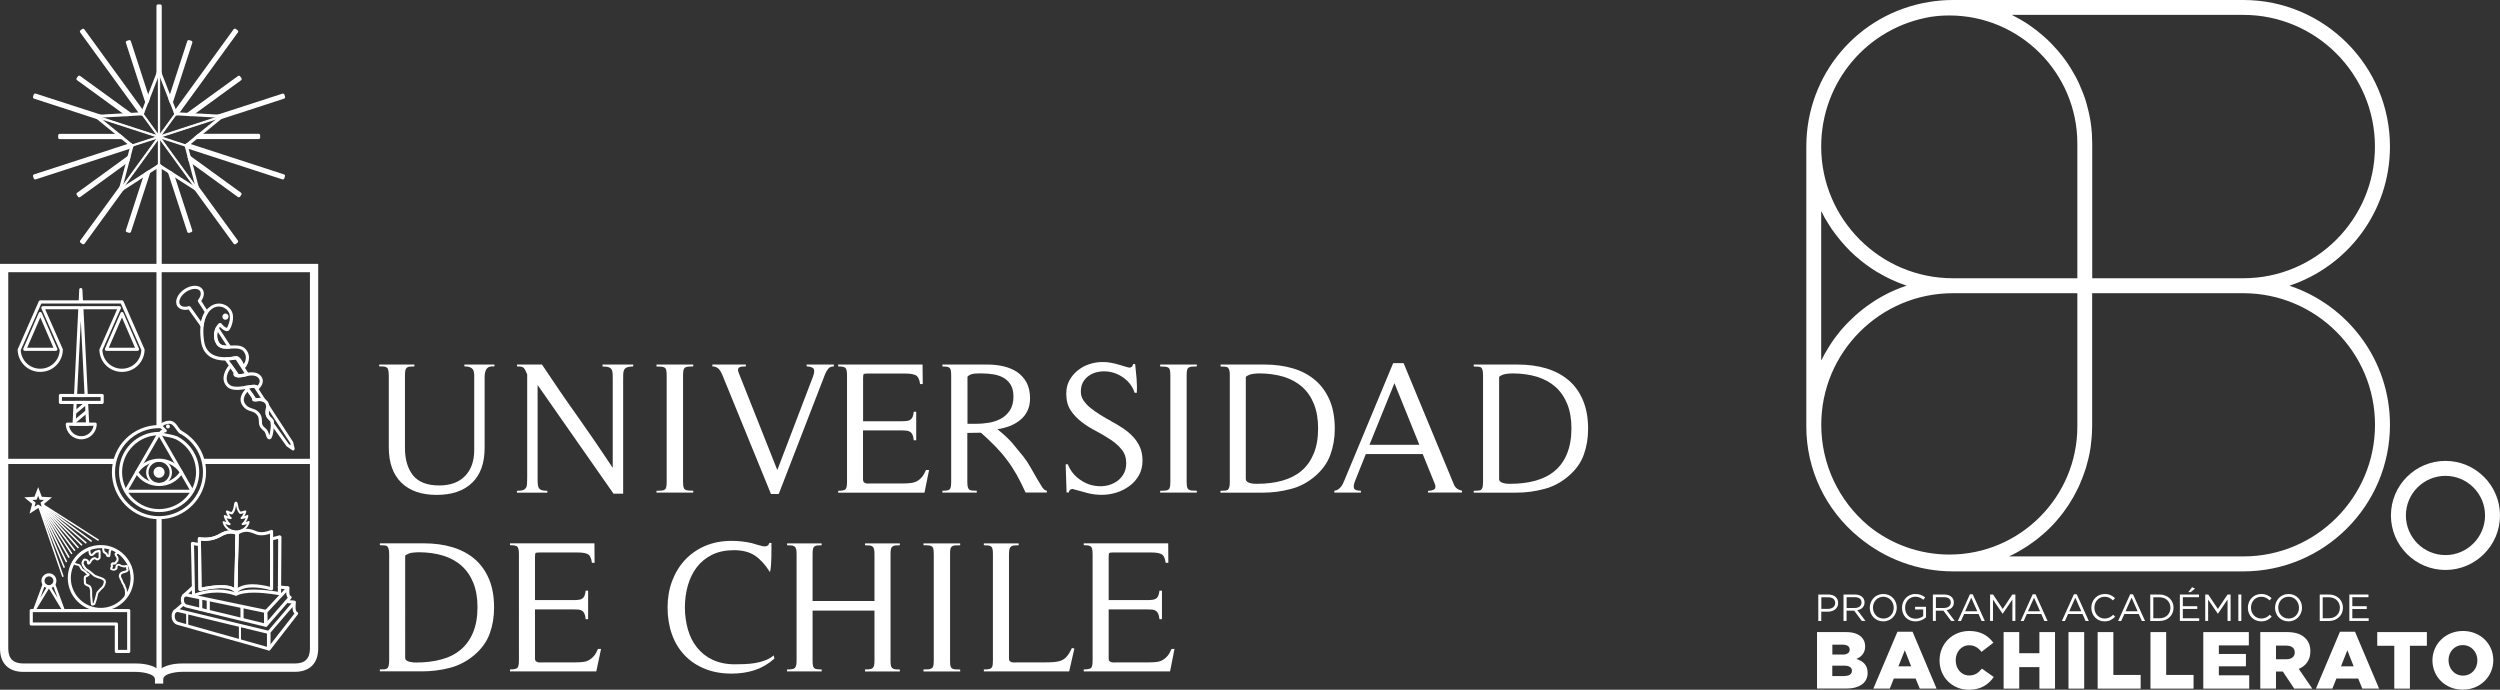 <svg xmlns="http://www.w3.org/2000/svg" xmlns:xlink="http://www.w3.org/1999/xlink" id="Capa_1" x="0px" y="0px" viewBox="0 0 336.03 92.71" style="enable-background:new 0 0 336.03 92.71;" xml:space="preserve"><rect x="0" y="0" width="336.03" height="92.71" fill="#333333" stroke="none"/><style type="text/css">	.st0{clip-path:url(#SVGID_00000000202697890830910870000009328549195596663967_);}	.st1{fill:#EAEAEA;}	.st2{clip-path:url(#SVGID_00000110431558195686312820000010838034660267153318_);fill:#2BB4D1;}	.st3{clip-path:url(#SVGID_00000110431558195686312820000010838034660267153318_);fill:#74435D;}	.st4{clip-path:url(#SVGID_00000110431558195686312820000010838034660267153318_);fill:#E94D5D;}	.st5{clip-path:url(#SVGID_00000110431558195686312820000010838034660267153318_);fill:#FFFFFF;}	.st6{clip-path:url(#SVGID_00000110431558195686312820000010838034660267153318_);fill:#AD3C5F;}	.st7{clip-path:url(#SVGID_00000110431558195686312820000010838034660267153318_);}	.st8{clip-path:url(#SVGID_00000005952731748914631340000004153988481711703450_);fill:#74435D;}	.st9{clip-path:url(#SVGID_00000110431558195686312820000010838034660267153318_);fill:#777789;}	.st10{clip-path:url(#SVGID_00000110431558195686312820000010838034660267153318_);fill:#EAEFF9;}	.st11{clip-path:url(#SVGID_00000122718997157997345870000003520676098448826267_);fill:#2BB4D1;}	.st12{clip-path:url(#SVGID_00000082353778839282204710000001771959970366301865_);}	.st13{clip-path:url(#SVGID_00000036209292006048149810000008774792033820641446_);}	.st14{clip-path:url(#SVGID_00000100344173691745645870000001608892019002695571_);}			.st15{clip-path:url(#SVGID_00000008828600371078068300000005474251194426140072_);fill:url(#SVGID_00000181047016956700508350000002441479348931684015_);}	.st16{fill:#AD3C5F;}	.st17{fill:#004499;}	.st18{fill:#052A60;}	.st19{fill:#FFFFFF;}	.st20{fill:#74435D;}	.st21{fill:#E94D5D;}	.st22{fill:none;stroke:#FFFFFF;stroke-width:2;stroke-miterlimit:10;}	.st23{fill:none;stroke:#FFFFFF;stroke-width:5;stroke-linecap:round;stroke-linejoin:round;stroke-miterlimit:10;}	.st24{clip-path:url(#SVGID_00000051357145795790823390000005249285416218981761_);}	.st25{clip-path:url(#SVGID_00000153674806387904977390000001074755493060750508_);}	.st26{clip-path:url(#SVGID_00000160911436799550902430000000604076306914106280_);}	.st27{opacity:0.61;}	.st28{clip-path:url(#SVGID_00000034802238953332668400000006032595653160648594_);}	.st29{clip-path:url(#SVGID_00000156546311761077241110000004704990973972887441_);}	.st30{clip-path:url(#SVGID_00000023980647995175218430000011497560852250453148_);}	.st31{clip-path:url(#SVGID_00000064340439555858408740000016509757454562046867_);}	.st32{clip-path:url(#SVGID_00000021808369743385814160000012415168964281525132_);}	.st33{fill:#2A74C6;}	.st34{clip-path:url(#SVGID_00000055683772120933256380000007178864913889269153_);}	.st35{clip-path:url(#SVGID_00000120526946734993140410000000442656728585961387_);}	.st36{fill:#A181CD;}	.st37{clip-path:url(#SVGID_00000160907483653660910820000002752047189348418222_);}	.st38{clip-path:url(#SVGID_00000054981472039634582430000005324986858569661351_);}	.st39{fill:#2BB4D1;}	.st40{clip-path:url(#SVGID_00000119806310272110931490000006061999324069575828_);}	.st41{clip-path:url(#SVGID_00000123427314832796852870000009828794441635556485_);}	.st42{fill-rule:evenodd;clip-rule:evenodd;fill:#FFFFFF;}	.st43{clip-path:url(#SVGID_00000101067224837319095370000014430546935676967573_);}	.st44{fill:#024B9D;}	.st45{clip-path:url(#SVGID_00000065784201453194026590000002529964051379979687_);}	.st46{clip-path:url(#SVGID_00000062872016751117061190000015023829901967692218_);fill:#024B9D;}	.st47{clip-path:url(#SVGID_00000111170063805749146140000012548547174786347137_);fill:#AD3C5F;}	.st48{fill:none;stroke:#FFFFFF;stroke-miterlimit:10;}	.st49{clip-path:url(#SVGID_00000029023140465809797310000013385473979438636163_);}	.st50{fill:#007E48;}	.st51{fill:#FFD444;}	.st52{fill:#004B93;}	.st53{fill:#E63329;}	.st54{fill:#1D1D1B;}	.st55{fill:#D9D9D9;}</style><g>	<path class="st19" d="M244.23,84.96h3.9c0.96,0,1.63,0.24,2.08,0.68c0.3,0.3,0.49,0.71,0.49,1.22v0.02c0,0.88-0.5,1.4-1.18,1.69  c0.93,0.31,1.51,0.83,1.51,1.86v0.03c0,1.3-1.06,2.09-2.88,2.09h-3.92V84.96z M247.61,87.99c0.64,0,1.01-0.22,1.01-0.66V87.3  c0-0.41-0.33-0.65-0.96-0.65h-1.37v1.33H247.61z M247.91,90.86c0.64,0,1.01-0.25,1.01-0.69v-0.02c0-0.41-0.33-0.68-1.03-0.68h-1.61  v1.4H247.91z"></path>	<path class="st19" d="M255.04,84.91h2.03l3.23,7.65h-2.26l-0.56-1.36h-2.93l-0.54,1.36h-2.21L255.04,84.91z M256.88,89.56  l-0.85-2.16l-0.86,2.16H256.88z"></path>	<path class="st19" d="M260.7,88.78v-0.02c0-2.21,1.7-3.95,4-3.95c1.55,0,2.55,0.65,3.23,1.58l-1.59,1.23  c-0.43-0.54-0.93-0.89-1.66-0.89c-1.06,0-1.81,0.91-1.81,2.01v0.02c0,1.14,0.75,2.03,1.81,2.03c0.8,0,1.26-0.37,1.71-0.92l1.6,1.13  c-0.72,0.99-1.69,1.71-3.37,1.71C262.45,92.71,260.7,91.05,260.7,88.78"></path>	<polygon class="st19" points="269.31,84.96 271.41,84.96 271.41,87.8 274.12,87.8 274.12,84.96 276.22,84.96 276.22,92.56   274.12,92.56 274.12,89.67 271.41,89.67 271.41,92.56 269.31,92.56  "></polygon>	<rect x="278.03" y="84.96" class="st19" width="2.11" height="7.6"></rect>	<polygon class="st19" points="281.95,84.96 284.06,84.96 284.06,90.72 287.73,90.72 287.73,92.56 281.95,92.56  "></polygon>	<polygon class="st19" points="289.05,84.96 291.16,84.96 291.16,90.72 294.84,90.72 294.84,92.56 289.05,92.56  "></polygon>	<polygon class="st19" points="296.15,84.96 302.27,84.96 302.27,86.75 298.24,86.75 298.24,87.9 301.88,87.9 301.88,89.56   298.24,89.56 298.24,90.77 302.32,90.77 302.32,92.56 296.15,92.56  "></polygon>	<path class="st19" d="M303.81,84.96h3.59c1.16,0,1.97,0.3,2.47,0.83c0.45,0.43,0.67,1.01,0.67,1.77v0.01  c0,1.16-0.62,1.94-1.56,2.34l1.82,2.65h-2.43l-1.53-2.3h-0.92v2.3h-2.11V84.96z M307.31,88.61c0.72,0,1.13-0.35,1.13-0.9v-0.03  c0-0.59-0.43-0.9-1.14-0.9h-1.38v1.83H307.31z"></path>	<path class="st19" d="M314.52,84.91h2.02l3.24,7.65h-2.26l-0.55-1.36h-2.93l-0.54,1.36h-2.21L314.52,84.91z M316.36,89.56  l-0.85-2.16l-0.85,2.16H316.36z"></path>	<polygon class="st19" points="321.82,86.8 319.53,86.8 319.53,84.96 326.2,84.96 326.2,86.8 323.92,86.8 323.92,92.56   321.82,92.56  "></polygon>	<path class="st19" d="M326.95,88.78v-0.02c0-2.18,1.75-3.95,4.1-3.95c2.35,0,4.08,1.75,4.08,3.92v0.02c0,2.18-1.76,3.95-4.1,3.95  C328.69,92.71,326.95,90.96,326.95,88.78 M332.99,88.78v-0.02c0-1.09-0.79-2.05-1.96-2.05c-1.15,0-1.92,0.93-1.92,2.02v0.02  c0,1.1,0.79,2.06,1.94,2.06C332.22,90.81,332.99,89.88,332.99,88.78"></path>	<path class="st19" d="M321.24,19.7c0-10.86-8.84-19.7-19.7-19.7h-39.05c-1.06,0-2.13,0.09-3.17,0.26  c-9.58,1.55-16.53,9.73-16.53,19.44v37.4v0.23c0,5.78,2.58,11.2,7.06,14.88h0.01v0l0.01,0.01c3.54,2.95,8.02,4.58,12.62,4.58h39.05  c10.86,0,19.7-8.84,19.7-19.7c0-8.7-5.66-16.09-13.51-18.7C315.57,35.8,321.24,28.41,321.24,19.7 M259.62,2.25  c0.81-0.12,1.62-0.17,2.4-0.17c9.48,0,17.2,7.72,17.2,17.21V37.4h-16.73c-9.76,0-17.7-7.94-17.7-17.7  C244.79,10.98,251.04,3.63,259.62,2.25 M244.79,48.44V28.37c0.05,0.09,0.1,0.19,0.16,0.29c0.09,0.17,0.17,0.35,0.26,0.52  c0.07,0.12,0.14,0.23,0.21,0.35c0.09,0.16,0.18,0.32,0.29,0.48c0.07,0.12,0.15,0.24,0.22,0.35c0.1,0.15,0.2,0.31,0.3,0.46  c0.08,0.11,0.16,0.23,0.25,0.34c0.1,0.15,0.21,0.3,0.32,0.43c0.09,0.11,0.18,0.22,0.27,0.34c0.11,0.13,0.22,0.27,0.33,0.41  c0.1,0.11,0.18,0.22,0.28,0.33c0.11,0.13,0.23,0.26,0.35,0.39c0.1,0.11,0.2,0.21,0.3,0.32c0.12,0.13,0.24,0.26,0.36,0.37  c0.11,0.11,0.22,0.2,0.32,0.3c0.13,0.12,0.25,0.24,0.38,0.36c0.11,0.09,0.23,0.19,0.34,0.28c0.13,0.12,0.26,0.22,0.39,0.33  c0.12,0.09,0.24,0.19,0.35,0.28c0.13,0.11,0.27,0.21,0.41,0.31c0.12,0.09,0.24,0.18,0.37,0.26c0.13,0.1,0.28,0.19,0.42,0.29  c0.13,0.09,0.26,0.16,0.39,0.25c0.14,0.09,0.29,0.18,0.43,0.26c0.14,0.08,0.26,0.15,0.4,0.22c0.15,0.09,0.3,0.17,0.45,0.25  c0.14,0.07,0.27,0.14,0.4,0.2c0.15,0.08,0.31,0.15,0.47,0.23c0.13,0.06,0.28,0.13,0.41,0.18c0.16,0.08,0.32,0.14,0.48,0.21  c0.14,0.05,0.28,0.11,0.42,0.16c0.16,0.06,0.33,0.12,0.49,0.18c0.09,0.03,0.17,0.06,0.26,0.09c-0.09,0.03-0.17,0.07-0.26,0.1  c-0.16,0.05-0.32,0.11-0.49,0.17c-0.14,0.05-0.29,0.11-0.43,0.17c-0.16,0.06-0.32,0.13-0.48,0.2c-0.13,0.06-0.28,0.12-0.41,0.19  c-0.16,0.06-0.32,0.14-0.46,0.22c-0.13,0.07-0.27,0.14-0.41,0.21c-0.14,0.08-0.29,0.16-0.44,0.24c-0.14,0.08-0.26,0.15-0.4,0.23  c-0.14,0.09-0.28,0.17-0.43,0.26c-0.13,0.08-0.26,0.17-0.39,0.26c-0.14,0.09-0.27,0.18-0.41,0.28c-0.13,0.09-0.26,0.18-0.39,0.27  c-0.13,0.1-0.26,0.2-0.39,0.3c-0.12,0.09-0.24,0.19-0.36,0.29c-0.13,0.1-0.26,0.2-0.38,0.32c-0.12,0.1-0.24,0.2-0.35,0.3  c-0.12,0.11-0.24,0.22-0.36,0.34c-0.12,0.1-0.23,0.21-0.34,0.32c-0.12,0.11-0.23,0.24-0.35,0.35c-0.1,0.11-0.21,0.22-0.32,0.33  c-0.12,0.12-0.23,0.25-0.34,0.38c-0.1,0.11-0.2,0.22-0.3,0.34c-0.1,0.14-0.21,0.26-0.31,0.4c-0.09,0.11-0.19,0.23-0.28,0.35  c-0.11,0.14-0.2,0.28-0.31,0.42c-0.09,0.12-0.17,0.24-0.25,0.36c-0.1,0.14-0.2,0.3-0.29,0.45c-0.08,0.12-0.16,0.24-0.23,0.37  c-0.1,0.15-0.19,0.31-0.28,0.47c-0.06,0.12-0.14,0.24-0.21,0.36c-0.09,0.17-0.17,0.34-0.26,0.51  C244.9,48.24,244.84,48.34,244.79,48.44 M262.49,39.41h16.73v17.92c0,9.49-7.72,17.21-17.2,17.21c-3.96,0-7.82-1.37-10.88-3.87  c-4.03-3.38-6.34-8.32-6.34-13.57C244.79,47.34,252.73,39.41,262.49,39.41 M319.23,57.1c0,9.76-7.94,17.69-17.69,17.69h-31.51  c0.03-0.01,0.06-0.03,0.1-0.05c0.37-0.17,0.73-0.36,1.08-0.55c0.04-0.02,0.07-0.05,0.1-0.06c0.32-0.18,0.64-0.37,0.95-0.57  c0.08-0.05,0.17-0.1,0.24-0.15c0.68-0.45,1.33-0.93,1.93-1.46c0.08-0.06,0.15-0.13,0.23-0.19c0.28-0.24,0.56-0.49,0.82-0.76  c0.03-0.02,0.05-0.04,0.07-0.07c0.28-0.28,0.56-0.57,0.83-0.88c0.06-0.08,0.12-0.15,0.18-0.22c0.23-0.26,0.45-0.53,0.66-0.81  c0.04-0.05,0.08-0.1,0.11-0.14c0.24-0.32,0.47-0.65,0.69-0.98c0.05-0.07,0.11-0.16,0.15-0.24c0.18-0.28,0.36-0.57,0.52-0.86  c0.04-0.08,0.08-0.15,0.12-0.22c0.19-0.35,0.37-0.71,0.55-1.07c0.04-0.08,0.06-0.16,0.11-0.24c0.14-0.31,0.26-0.61,0.39-0.93  c0.03-0.08,0.07-0.18,0.1-0.27c0.14-0.38,0.28-0.75,0.4-1.14c0.02-0.07,0.04-0.14,0.06-0.21c0.1-0.33,0.19-0.67,0.27-1.01  c0.02-0.1,0.05-0.2,0.07-0.3c0.09-0.41,0.17-0.81,0.23-1.23c0.01-0.05,0.01-0.09,0.02-0.14c0.05-0.37,0.09-0.75,0.12-1.12  c0.01-0.11,0.02-0.22,0.03-0.33c0.03-0.42,0.05-0.85,0.05-1.28V39.41h20.31C311.29,39.41,319.23,47.34,319.23,57.1 M301.53,37.4  h-20.31V19.29c0-0.42-0.02-0.84-0.04-1.26c0-0.11-0.02-0.22-0.03-0.34c-0.02-0.35-0.06-0.69-0.11-1.03  c-0.01-0.08-0.02-0.14-0.03-0.22c-0.06-0.4-0.13-0.8-0.22-1.19c-0.02-0.1-0.04-0.2-0.07-0.3c-0.07-0.32-0.15-0.63-0.24-0.94  c-0.03-0.1-0.05-0.2-0.08-0.29c-0.11-0.38-0.24-0.75-0.38-1.12c-0.02-0.07-0.06-0.14-0.09-0.22c-0.12-0.3-0.24-0.6-0.38-0.91  c-0.05-0.1-0.09-0.2-0.13-0.3c-0.17-0.35-0.34-0.71-0.53-1.05c-0.01-0.01-0.02-0.03-0.03-0.04c-0.18-0.33-0.37-0.65-0.57-0.98  c-0.07-0.09-0.12-0.18-0.18-0.28c-0.18-0.28-0.36-0.55-0.56-0.81c-0.04-0.06-0.08-0.11-0.12-0.17c-0.23-0.31-0.47-0.61-0.73-0.91  c-0.07-0.07-0.13-0.15-0.19-0.22c-0.21-0.23-0.42-0.47-0.63-0.69c-0.07-0.07-0.13-0.13-0.2-0.21c-0.27-0.28-0.55-0.55-0.84-0.8  c-0.06-0.05-0.12-0.1-0.17-0.15c-0.25-0.21-0.49-0.42-0.75-0.63c-0.08-0.07-0.16-0.13-0.24-0.19c-0.31-0.24-0.63-0.47-0.96-0.7  c-0.01,0-0.02-0.01-0.03-0.02c-0.32-0.22-0.65-0.42-0.98-0.61c-0.09-0.05-0.17-0.1-0.26-0.15c-0.31-0.18-0.62-0.34-0.94-0.51  c-0.03-0.01-0.06-0.03-0.09-0.05h31.11c9.76,0,17.69,7.94,17.69,17.7C319.23,29.46,311.29,37.4,301.53,37.4"></path>	<path class="st19" d="M328.7,61.95c-4.05,0-7.33,3.29-7.33,7.33c0,4.04,3.29,7.33,7.33,7.33c4.04,0,7.33-3.29,7.33-7.33  C336.03,65.24,332.74,61.95,328.7,61.95 M328.7,74.61c-2.94,0-5.32-2.39-5.32-5.33c0-2.94,2.39-5.32,5.32-5.32  c2.93,0,5.32,2.38,5.32,5.32C334.02,72.21,331.63,74.61,328.7,74.61"></path>	<path class="st19" d="M244.41,79.91h1.33c0.8,0,1.33,0.43,1.33,1.13v0.01c0,0.77-0.64,1.17-1.4,1.17h-0.87v1.25h-0.4V79.91z   M245.69,81.84c0.59,0,0.98-0.31,0.98-0.78v-0.01c0-0.51-0.38-0.77-0.96-0.77h-0.9v1.56H245.69z"></path>	<path class="st19" d="M247.8,79.91h1.53c0.43,0,0.79,0.13,1.01,0.36c0.17,0.17,0.28,0.42,0.28,0.7v0.01c0,0.59-0.41,0.94-0.97,1.03  l1.09,1.45h-0.49l-1.03-1.38h-1.02v1.38h-0.41V79.91z M249.3,81.72c0.53,0,0.91-0.27,0.91-0.73v-0.02c0-0.44-0.33-0.7-0.91-0.7  h-1.09v1.45H249.3z"></path>	<path class="st19" d="M251.32,81.69L251.32,81.69c0-0.99,0.73-1.85,1.82-1.85c1.09,0,1.81,0.85,1.81,1.83v0.01  c0,0.98-0.74,1.84-1.82,1.84C252.05,83.52,251.32,82.68,251.32,81.69 M254.54,81.69L254.54,81.69c0-0.82-0.59-1.48-1.4-1.48  c-0.81,0-1.39,0.65-1.39,1.46v0.01c0,0.81,0.59,1.46,1.4,1.46C253.96,83.15,254.54,82.51,254.54,81.69"></path>	<path class="st19" d="M255.65,81.69L255.65,81.69c0-0.98,0.72-1.85,1.79-1.85c0.6,0,0.97,0.17,1.33,0.47l-0.26,0.31  c-0.27-0.24-0.57-0.41-1.09-0.41c-0.79,0-1.35,0.67-1.35,1.46v0.01c0,0.84,0.54,1.48,1.41,1.48c0.41,0,0.78-0.15,1.02-0.35v-0.89  h-1.09v-0.36h1.47v1.42c-0.33,0.3-0.83,0.54-1.43,0.54C256.34,83.52,255.65,82.71,255.65,81.69"></path>	<path class="st19" d="M259.8,79.91h1.53c0.43,0,0.79,0.13,1.02,0.36c0.17,0.17,0.27,0.42,0.27,0.7v0.01c0,0.59-0.41,0.94-0.97,1.03  l1.09,1.45h-0.49l-1.03-1.38h-1.02v1.38h-0.4V79.91z M261.29,81.72c0.54,0,0.92-0.27,0.92-0.73v-0.02c0-0.44-0.34-0.7-0.91-0.7  h-1.09v1.45H261.29z"></path>	<path class="st19" d="M264.78,79.88h0.38l1.62,3.59h-0.43l-0.41-0.94H264l-0.42,0.94h-0.42L264.78,79.88z M265.77,82.16l-0.81-1.82  l-0.82,1.82H265.77z"></path>	<polygon class="st19" points="267.49,79.91 267.89,79.91 269.19,81.85 270.48,79.91 270.89,79.91 270.89,83.46 270.49,83.46   270.49,80.58 269.19,82.49 269.17,82.49 267.88,80.59 267.88,83.46 267.49,83.46  "></polygon>	<path class="st19" d="M273.22,79.88h0.38l1.62,3.59h-0.44l-0.41-0.94h-1.94l-0.42,0.94h-0.41L273.22,79.88z M274.21,82.16  l-0.81-1.82l-0.82,1.82H274.21z"></path>	<path class="st19" d="M278.76,79.88h0.38l1.62,3.59h-0.43l-0.42-0.94h-1.94l-0.42,0.94h-0.41L278.76,79.88z M279.75,82.16  l-0.8-1.82l-0.82,1.82H279.75z"></path>	<path class="st19" d="M281.1,81.69L281.1,81.69c0-1.02,0.75-1.85,1.8-1.85c0.65,0,1.03,0.23,1.39,0.56L284,80.7  c-0.3-0.29-0.63-0.49-1.11-0.49c-0.79,0-1.38,0.64-1.38,1.46v0.01c0,0.82,0.6,1.46,1.38,1.46c0.48,0,0.81-0.19,1.15-0.51l0.26,0.26  c-0.37,0.38-0.77,0.63-1.42,0.63C281.85,83.52,281.1,82.72,281.1,81.69"></path>	<path class="st19" d="M286.32,79.88h0.38l1.62,3.59h-0.43l-0.42-0.94h-1.93l-0.43,0.94h-0.41L286.32,79.88z M287.32,82.16  l-0.81-1.82l-0.81,1.82H287.32z"></path>	<path class="st19" d="M289.02,79.91h1.24c1.12,0,1.89,0.77,1.89,1.77v0.01c0,1-0.77,1.78-1.89,1.78h-1.24V79.91z M290.26,83.1  c0.9,0,1.47-0.61,1.47-1.4v-0.01c0-0.79-0.58-1.41-1.47-1.41h-0.83v2.82H290.26z"></path>	<path class="st19" d="M293,79.91h2.57v0.36h-2.17v1.21h1.94v0.37h-1.94v1.25h2.2v0.36H293V79.91z M294.64,78.93l0.4,0.18  l-0.59,0.48h-0.32L294.64,78.93z"></path>	<polygon class="st19" points="296.41,79.91 296.81,79.91 298.11,81.85 299.41,79.91 299.82,79.91 299.82,83.46 299.41,83.46   299.41,80.58 298.12,82.49 298.1,82.49 296.8,80.59 296.8,83.46 296.41,83.46  "></polygon>	<rect x="300.86" y="79.91" class="st19" width="0.4" height="3.56"></rect>	<path class="st19" d="M302.14,81.69L302.14,81.69c0-1.02,0.75-1.85,1.8-1.85c0.64,0,1.03,0.23,1.39,0.56l-0.27,0.3  c-0.3-0.29-0.64-0.49-1.12-0.49c-0.79,0-1.38,0.64-1.38,1.46v0.01c0,0.82,0.6,1.46,1.38,1.46c0.48,0,0.81-0.19,1.15-0.51l0.26,0.26  c-0.37,0.38-0.78,0.63-1.42,0.63C302.9,83.52,302.14,82.72,302.14,81.69"></path>	<path class="st19" d="M305.79,81.69L305.79,81.69c0-0.99,0.74-1.85,1.82-1.85c1.08,0,1.81,0.85,1.81,1.83v0.01  c0,0.98-0.74,1.84-1.82,1.84C306.52,83.52,305.79,82.68,305.79,81.69 M309.01,81.69L309.01,81.69c0-0.82-0.59-1.48-1.4-1.48  c-0.82,0-1.39,0.65-1.39,1.46v0.01c0,0.81,0.59,1.46,1.4,1.46C308.43,83.15,309.01,82.51,309.01,81.69"></path>	<path class="st19" d="M311.8,79.91h1.23c1.12,0,1.89,0.77,1.89,1.77v0.01c0,1-0.77,1.78-1.89,1.78h-1.23V79.91z M313.03,83.1  c0.9,0,1.48-0.61,1.48-1.4v-0.01c0-0.79-0.57-1.41-1.48-1.41h-0.83v2.82H313.03z"></path>	<polygon class="st19" points="315.78,79.91 318.35,79.91 318.35,80.27 316.18,80.27 316.18,81.48 318.12,81.48 318.12,81.86   316.18,81.86 316.18,83.1 318.38,83.1 318.38,83.46 315.78,83.46  "></polygon>	<path class="st19" d="M15.81,26.07l1.69-6.41l-5.13-4.19l6.61-0.38l2.4-6.17l2.4,6.17l6.61,0.38l-5.12,4.19l1.69,6.41l-5.58-3.59  L15.81,26.07z M21.38,21.98l4.89,3.14l-1.48-5.62l4.5-3.68l-5.8-0.33l-2.11-5.42l-2.11,5.42l-5.81,0.33l4.51,3.68l-1.48,5.62  L21.38,21.98z"></path>	<polygon class="st19" points="19.9,13.31 17.39,5.59 17.11,5.69 19.73,13.74  "></polygon>	<path class="st19" d="M19.73,13.95L19.73,13.95c-0.09-0.01-0.17-0.06-0.2-0.15l-2.61-8.05c-0.04-0.11,0.03-0.23,0.13-0.26  l0.28-0.09c0.05-0.02,0.11-0.01,0.16,0.01c0.05,0.03,0.09,0.07,0.1,0.13l2.51,7.71c0.01,0.05,0.01,0.1,0,0.15l-0.17,0.43  C19.89,13.9,19.82,13.95,19.73,13.95"></path>	<polygon class="st19" points="8.02,18.49 16.4,18.49 16.04,18.2 8.02,18.2  "></polygon>	<path class="st19" d="M16.4,18.7H8.02c-0.12,0-0.2-0.09-0.2-0.21V18.2c0-0.12,0.09-0.21,0.2-0.21h8.02c0.05,0,0.1,0.02,0.14,0.05  l0.36,0.3c0.07,0.05,0.09,0.14,0.06,0.23C16.57,18.65,16.49,18.7,16.4,18.7"></path>	<polygon class="st19" points="19.12,15.29 19.2,15.1 11.18,4.06 10.95,4.24 18.98,15.3  "></polygon>	<path class="st19" d="M18.98,15.51c-0.06,0-0.12-0.03-0.17-0.09L10.78,4.36c-0.04-0.05-0.04-0.1-0.04-0.16  c0.01-0.05,0.04-0.1,0.08-0.13l0.23-0.17c0.09-0.07,0.23-0.05,0.29,0.05l8.02,11.03c0.04,0.06,0.05,0.14,0.03,0.2l-0.08,0.19  c-0.03,0.08-0.1,0.14-0.19,0.14L19,15.51H18.98z"></path>	<polygon class="st19" points="21.38,9.5 21.53,9.87 21.53,0.8 21.23,0.8 21.23,9.87  "></polygon>	<path class="st19" d="M21.53,10.08c-0.06,0-0.11-0.02-0.15-0.06c-0.05,0.05-0.12,0.07-0.18,0.06c-0.1-0.02-0.17-0.1-0.17-0.21V0.8  c0-0.11,0.09-0.21,0.21-0.21h0.29c0.12,0,0.21,0.09,0.21,0.21v9.07c0,0.1-0.07,0.19-0.17,0.21L21.53,10.08z"></path>	<polygon class="st19" points="25.68,15.41 32.27,10.61 32.1,10.37 25.21,15.38  "></polygon>	<path class="st19" d="M25.68,15.62h-0.01l-0.47-0.03c-0.08,0-0.16-0.06-0.19-0.14c-0.02-0.09,0.01-0.18,0.08-0.23l6.9-5  c0.04-0.03,0.1-0.05,0.15-0.04c0.06,0.01,0.11,0.04,0.14,0.08l0.17,0.24c0.07,0.09,0.04,0.22-0.05,0.29l-6.6,4.8  C25.76,15.6,25.72,15.62,25.68,15.62"></path>	<polygon class="st19" points="29.84,15.65 29.63,15.82 38.11,13.07 38.02,12.79 29.31,15.62  "></polygon>	<path class="st19" d="M29.63,16.03c-0.08,0-0.14-0.04-0.18-0.11c-0.02-0.03-0.03-0.06-0.03-0.09l-0.12-0.01  c-0.1-0.01-0.18-0.08-0.19-0.19c-0.01-0.09,0.04-0.19,0.14-0.22l8.71-2.82c0.05-0.02,0.11-0.02,0.16,0.01  c0.06,0.03,0.09,0.07,0.11,0.12L38.31,13c0.04,0.11-0.02,0.23-0.13,0.26l-8.48,2.76C29.67,16.03,29.65,16.03,29.63,16.03"></path>	<polygon class="st19" points="17.55,15.38 10.66,10.37 10.48,10.61 17.09,15.41  "></polygon>	<path class="st19" d="M17.09,15.62c-0.05,0-0.09-0.02-0.13-0.04l-6.6-4.8c-0.1-0.07-0.11-0.2-0.05-0.29l0.17-0.24  c0.03-0.04,0.08-0.07,0.13-0.08c0.06-0.01,0.12,0.01,0.16,0.04l6.89,5c0.07,0.06,0.1,0.15,0.08,0.23  c-0.02,0.08-0.11,0.14-0.19,0.14l-0.46,0.03H17.09z"></path>	<polygon class="st19" points="23.03,13.74 25.65,5.69 25.37,5.59 22.86,13.3  "></polygon>	<path class="st19" d="M23.03,13.95c-0.09,0-0.16-0.05-0.2-0.13l-0.17-0.43c-0.02-0.05-0.02-0.09,0-0.15l2.51-7.71  c0.03-0.11,0.15-0.17,0.26-0.14l0.28,0.09c0.06,0.02,0.1,0.05,0.13,0.1c0.02,0.05,0.02,0.11,0.01,0.16l-2.62,8.06  C23.2,13.89,23.13,13.94,23.03,13.95L23.03,13.95z"></path>	<polygon class="st19" points="23.63,15.29 23.77,15.3 31.81,4.24 31.57,4.06 23.56,15.1  "></polygon>	<path class="st19" d="M23.77,15.51h-0.01l-0.14-0.01c-0.08,0-0.15-0.06-0.18-0.14l-0.07-0.19c-0.03-0.06-0.02-0.14,0.02-0.2  L31.4,3.94c0.07-0.09,0.2-0.12,0.29-0.05l0.24,0.17c0.05,0.03,0.08,0.09,0.09,0.13c0,0.06-0.01,0.11-0.04,0.16l-8.04,11.06  C23.91,15.48,23.84,15.51,23.77,15.51"></path>	<polygon class="st19" points="34.74,18.2 26.71,18.2 26.36,18.49 34.74,18.49  "></polygon>	<path class="st19" d="M26.36,18.7c-0.09,0-0.17-0.05-0.2-0.14c-0.03-0.09,0-0.18,0.07-0.23l0.36-0.3c0.04-0.03,0.08-0.05,0.13-0.05  h8.03c0.05,0,0.11,0.02,0.15,0.06c0.04,0.04,0.07,0.09,0.07,0.15v0.29c0,0.12-0.1,0.21-0.21,0.21H26.36z"></path>	<polygon class="st19" points="12.92,15.65 13.45,15.62 4.74,12.79 4.64,13.07 13.13,15.82  "></polygon>	<path class="st19" d="M13.13,16.03c-0.02,0-0.04,0-0.06-0.01l-8.49-2.76C4.47,13.23,4.41,13.11,4.44,13l0.09-0.29  c0.02-0.05,0.05-0.09,0.11-0.12c0.05-0.02,0.11-0.03,0.16-0.01l8.71,2.82c0.09,0.03,0.15,0.13,0.14,0.22  c-0.02,0.1-0.1,0.18-0.2,0.19l-0.12,0.01c0,0.03,0,0.06-0.02,0.09C13.28,15.99,13.21,16.03,13.13,16.03"></path>	<polygon class="st19" points="22.78,23.13 25.37,31.1 25.65,31.01 23.17,23.38  "></polygon>	<path class="st19" d="M25.37,31.31c-0.03,0-0.07-0.02-0.1-0.03c-0.05-0.03-0.09-0.07-0.1-0.12l-2.59-7.96  c-0.03-0.09,0-0.18,0.07-0.23c0.07-0.05,0.17-0.06,0.24-0.01l0.39,0.25c0.04,0.03,0.08,0.06,0.08,0.11l2.48,7.63  c0.03,0.11-0.02,0.23-0.14,0.26l-0.28,0.09C25.41,31.3,25.39,31.31,25.37,31.31"></path>	<polygon class="st19" points="21.38,22.24 21.23,22.33 21.23,35.89 21.53,35.89 21.53,22.33  "></polygon>	<path class="st19" d="M21.53,36.1h-0.29c-0.12,0-0.21-0.1-0.21-0.21V22.33c0-0.08,0.03-0.15,0.1-0.18l0.14-0.09  c0.07-0.05,0.16-0.05,0.23,0l0.15,0.09c0.05,0.04,0.09,0.1,0.09,0.18v13.56C21.73,36.01,21.64,36.1,21.53,36.1"></path>	<polygon class="st19" points="25.55,21.56 32.1,26.32 32.27,26.08 25.43,21.11  "></polygon>	<path class="st19" d="M32.1,26.52c-0.04,0-0.09-0.01-0.12-0.04l-6.56-4.76c-0.04-0.03-0.07-0.07-0.08-0.12l-0.12-0.45  c-0.02-0.08,0.01-0.17,0.08-0.23c0.08-0.05,0.17-0.05,0.24,0.01l6.85,4.97c0.09,0.06,0.11,0.2,0.05,0.29l-0.17,0.24  c-0.03,0.04-0.08,0.08-0.14,0.08H32.1z"></path>	<polygon class="st19" points="25.02,19.58 25.06,19.7 38.02,23.91 38.11,23.63 25.2,19.44  "></polygon>	<path class="st19" d="M38.02,24.12c-0.02,0-0.05-0.01-0.07-0.01l-12.97-4.22c-0.07-0.02-0.12-0.08-0.13-0.14l-0.03-0.12  c-0.02-0.08,0.01-0.16,0.07-0.21l0.17-0.14c0.05-0.04,0.13-0.06,0.2-0.04l12.91,4.2c0.11,0.04,0.17,0.15,0.13,0.26l-0.09,0.28  c-0.01,0.05-0.05,0.1-0.11,0.11C38.09,24.11,38.05,24.12,38.02,24.12"></path>	<polygon class="st19" points="26.61,25.59 26.34,25.42 31.57,32.63 31.81,32.46 26.49,25.13  "></polygon>	<path class="st19" d="M31.57,32.84c-0.06,0-0.12-0.03-0.17-0.09l-5.24-7.21c-0.05-0.08-0.05-0.19,0.02-0.27  c0.03-0.03,0.07-0.06,0.11-0.06l-0.01-0.03c-0.03-0.1,0.02-0.2,0.11-0.24c0.09-0.05,0.2-0.02,0.26,0.07l5.32,7.32  c0.03,0.05,0.04,0.11,0.04,0.15c-0.01,0.06-0.04,0.11-0.09,0.14L31.7,32.8C31.66,32.83,31.62,32.84,31.57,32.84"></path>	<polygon class="st19" points="19.58,23.38 17.11,31.01 17.39,31.1 19.98,23.13  "></polygon>	<path class="st19" d="M17.39,31.31c-0.02,0-0.04-0.01-0.06-0.02l-0.28-0.09c-0.05-0.02-0.1-0.05-0.12-0.1  c-0.03-0.05-0.03-0.11-0.01-0.16l2.48-7.63c0.01-0.04,0.04-0.08,0.09-0.11l0.39-0.25c0.07-0.05,0.17-0.05,0.24,0.01  c0.07,0.06,0.1,0.15,0.08,0.23l-2.59,7.96C17.56,31.25,17.47,31.31,17.39,31.31"></path>	<polygon class="st19" points="17.33,21.11 10.48,26.09 10.66,26.32 17.21,21.56  "></polygon>	<path class="st19" d="M10.66,26.52h-0.04c-0.05-0.01-0.1-0.04-0.13-0.08l-0.17-0.24c-0.07-0.1-0.05-0.23,0.05-0.29l6.84-4.97  c0.07-0.06,0.17-0.06,0.24-0.01c0.07,0.05,0.1,0.14,0.08,0.23l-0.12,0.45c-0.01,0.04-0.04,0.08-0.08,0.12l-6.56,4.76  C10.74,26.52,10.7,26.52,10.66,26.52"></path>	<polygon class="st19" points="17.73,19.58 17.55,19.44 4.64,23.63 4.74,23.91 17.7,19.7  "></polygon>	<path class="st19" d="M4.74,24.12c-0.04,0-0.07-0.01-0.1-0.03c-0.05-0.02-0.09-0.06-0.11-0.11l-0.09-0.28  c-0.03-0.11,0.03-0.23,0.14-0.26l12.91-4.2c0.07-0.02,0.14,0,0.2,0.04l0.18,0.14c0.06,0.06,0.09,0.14,0.07,0.21l-0.04,0.12  c-0.02,0.07-0.07,0.12-0.13,0.14L4.8,24.11C4.78,24.12,4.76,24.12,4.74,24.12"></path>	<polygon class="st19" points="16.15,25.59 16.27,25.13 10.95,32.46 11.18,32.63 16.42,25.42  "></polygon>	<path class="st19" d="M11.18,32.84c-0.04,0-0.09-0.02-0.12-0.05l-0.23-0.17c-0.05-0.03-0.08-0.08-0.08-0.14  c-0.01-0.05,0-0.11,0.04-0.15l5.33-7.32c0.06-0.08,0.16-0.11,0.26-0.07c0.09,0.05,0.14,0.14,0.11,0.24l-0.01,0.03  c0.04,0.01,0.08,0.03,0.11,0.06c0.07,0.08,0.08,0.19,0.02,0.27l-5.24,7.21C11.31,32.81,11.25,32.84,11.18,32.84"></path>	<rect x="21.3" y="9.53" class="st19" width="0.16" height="12.7"></rect>	<path class="st19" d="M21.53,22.3h-0.31V9.46h0.31V22.3z M21.37,22.16h0.02V9.6h-0.02V22.16z"></path>	<polygon class="st19" points="24.98,19.66 12.91,15.73 12.96,15.57 25.04,19.5  "></polygon>	<path class="st19" d="M25.03,19.75l-12.21-3.96l0.1-0.3l12.21,3.97L25.03,19.75z M12.99,15.69l11.95,3.89l0.01-0.03L13,15.66  L12.99,15.69z"></path>	<polygon class="st19" points="17.76,19.66 17.7,19.5 29.78,15.57 29.83,15.73  "></polygon>	<path class="st19" d="M17.71,19.74l-0.1-0.29l12.21-3.97l0.09,0.3L17.71,19.74z M17.79,19.54l0.01,0.03l11.95-3.88l-0.01-0.03  L17.79,19.54z"></path>	<polygon class="st19" points="26.52,25.62 19.06,15.34 19.19,15.25 26.66,25.52  "></polygon>	<path class="st19" d="M26.51,25.72l-7.55-10.39l0.24-0.18l7.55,10.38L26.51,25.72z M19.16,15.36l7.38,10.17l0.02-0.02l-7.38-10.17  L19.16,15.36z"></path>	<polygon class="st19" points="16.23,25.62 16.1,25.52 23.56,15.25 23.69,15.34  "></polygon>	<path class="st19" d="M16.25,25.72L16,25.54l7.54-10.38l0.25,0.18L16.25,25.72z M16.19,25.51l0.02,0.02l7.38-10.17l-0.02-0.02  L16.19,25.51z"></path>	<path class="st19" d="M21.94,91.88h-1.11v-0.55c0-0.83-1.89-1.02-2.55-1.02H3.13C1.14,90.3,0,89.16,0,87.16V35.47h21.38v1.12H1.11  v50.57c0,1.36,0.66,2.02,2.02,2.02h15.15c1.14,0,2.4,0.25,3.1,0.89c0.71-0.64,1.97-0.89,3.11-0.89h15.15  c1.35,0,2.02-0.66,2.02-2.02V36.59H21.38v-1.12h21.39v51.69c0,2-1.15,3.14-3.13,3.14H24.49c-0.66,0-2.55,0.18-2.55,1.02V91.88z"></path>	<path class="st19" d="M27.16,43.97c-0.07,0-0.14-0.03-0.18-0.08l-1.63-2.29c-0.16,0.04-0.31,0.05-0.47,0.05  c-0.45,0-0.82-0.17-1.03-0.47c-0.43-0.64-0.03-1.64,0.91-2.29c0.46-0.31,0.97-0.48,1.44-0.48c0.46,0,0.82,0.17,1.02,0.47  c0.29,0.41,0.22,1.01-0.17,1.57l0.9,1.39c0.04,0.07,0.04,0.16,0,0.23c-0.21,0.3-0.49,0.85-0.59,1.72  c-0.01,0.08-0.07,0.15-0.16,0.18C27.2,43.96,27.18,43.97,27.16,43.97 M25.44,41.15c0.06,0,0.13,0.03,0.17,0.09l1.42,1.99  c0.13-0.58,0.32-1,0.49-1.28l-0.9-1.39c-0.05-0.08-0.05-0.18,0.01-0.25c0.35-0.44,0.45-0.9,0.25-1.2  c-0.13-0.18-0.37-0.28-0.68-0.28c-0.38,0-0.81,0.15-1.2,0.41c-0.72,0.49-1.09,1.27-0.8,1.7c0.12,0.19,0.37,0.29,0.68,0.29  c0.16,0,0.33-0.03,0.5-0.08C25.41,41.15,25.42,41.15,25.44,41.15"></path>	<path class="st19" d="M30.49,46.87L30.49,46.87c-0.48,0-1.08-0.07-1.41-0.62c-0.59-0.96-0.21-1.95-0.08-2.23  c0.04-0.07,0.11-0.11,0.18-0.12c0.08,0,0.14,0.04,0.19,0.1l1.65,2.53c0.05,0.06,0.05,0.14,0.01,0.21c-0.04,0.07-0.1,0.11-0.17,0.11  C30.73,46.86,30.61,46.87,30.49,46.87 M29.25,44.58c-0.1,0.37-0.13,0.92,0.19,1.45c0.18,0.29,0.48,0.41,1.03,0.42L29.25,44.58z"></path>	<path class="st19" d="M30.58,42.56c0,0.16-0.13,0.28-0.28,0.28c-0.15,0-0.27-0.12-0.27-0.28c0-0.16,0.12-0.28,0.27-0.28  C30.45,42.29,30.58,42.41,30.58,42.56"></path>	<path class="st19" d="M30.3,42.98c-0.23,0-0.41-0.19-0.41-0.42c0-0.23,0.18-0.42,0.41-0.42c0.23,0,0.42,0.19,0.42,0.42  C30.72,42.79,30.53,42.98,30.3,42.98 M30.3,42.42c-0.08,0-0.14,0.06-0.14,0.14c0,0.08,0.06,0.14,0.14,0.14  c0.08,0,0.15-0.06,0.15-0.14C30.44,42.49,30.38,42.42,30.3,42.42"></path>	<path class="st19" d="M15.53,61.67H0.57v0.7h14.78C15.4,62.13,15.46,61.9,15.53,61.67"></path>	<path class="st19" d="M27.24,61.67c0.07,0.23,0.12,0.46,0.17,0.7h14.96v-0.7H27.24z"></path>	<path class="st19" d="M21.38,57.34c0.12,0,0.23,0,0.35,0V36.08h-0.7v21.27C21.14,57.34,21.26,57.34,21.38,57.34"></path>	<path class="st19" d="M21.38,69.59c-0.12,0-0.23-0.01-0.35-0.01v21.11h0.7V69.58C21.61,69.58,21.5,69.59,21.38,69.59"></path>	<path class="st19" d="M25.86,66.24H16.9l-0.18-0.32l4.47-7.75h0.37l4.47,7.75L25.86,66.24z M17.26,65.83h8.23l-4.11-7.13  L17.26,65.83z"></path>	<path class="st19" d="M23.62,59c-0.03,0-0.06-0.01-0.09-0.02c-0.21-0.09-1.09-0.27-1.37-0.32c-0.15-0.02-0.53-0.12-0.68-0.4  c-0.05-0.08-0.05-0.19,0-0.27c0.05-0.1,0.17-0.17,0.31-0.22c-0.11-0.11-0.2-0.21-0.23-0.25c-0.06-0.09-0.1-0.25-0.03-0.42  c0.12-0.27,0.45-0.44,1.01-0.54c0.78-0.13,1.17,0.46,1.46,0.9c0.13,0.19,0.27,0.39,0.38,0.44c0.11,0.05,0.15,0.17,0.1,0.28  c-0.06,0.1-0.17,0.15-0.28,0.1c-0.22-0.11-0.37-0.34-0.54-0.59c-0.33-0.48-0.58-0.8-1.05-0.72c-0.55,0.09-0.67,0.24-0.69,0.29  c-0.02,0.03-0.01,0.04-0.01,0.04c0.03,0.04,0.26,0.27,0.45,0.45c0.05,0.06,0.07,0.14,0.05,0.22c-0.03,0.08-0.09,0.13-0.17,0.14  c-0.09,0.01-0.2,0.04-0.27,0.06c0.07,0.04,0.17,0.07,0.29,0.1c0.01,0,1.17,0.21,1.48,0.36c0.1,0.05,0.14,0.17,0.09,0.28  C23.77,58.96,23.71,59,23.62,59"></path>	<path class="st19" d="M23.77,58.63l-0.14,0.16c-0.25-0.13-1.27-0.32-1.42-0.34c-0.15-0.03-0.43-0.11-0.53-0.29  c-0.01-0.03-0.01-0.06,0-0.09c-0.1,0-0.2-0.02-0.29-0.02c-2.97,0-5.39,2.43-5.39,5.39c0,2.98,2.42,5.39,5.39,5.39  c2.97,0,5.39-2.42,5.39-5.39C26.77,61.35,25.54,59.52,23.77,58.63 M21.38,68.43c-2.74,0-4.97-2.23-4.97-4.97  c0-2.73,2.23-4.96,4.97-4.96c2.74,0,4.97,2.23,4.97,4.96C26.35,66.2,24.12,68.43,21.38,68.43"></path>	<path class="st19" d="M23.89,57.65c0.13,0.19,0.25,0.36,0.39,0.43l-0.15,0.16c1.87,0.99,3.15,2.96,3.15,5.22  c0,3.27-2.66,5.92-5.91,5.92c-3.26,0-5.91-2.65-5.91-5.92c0-3.26,2.66-5.91,5.91-5.91c0.17,0,0.35,0.02,0.51,0.03  c-0.07-0.08-0.14-0.16-0.16-0.19c-0.03-0.03-0.06-0.13,0.01-0.24c-0.12-0.01-0.24-0.02-0.36-0.02c-3.49,0-6.33,2.84-6.33,6.33  c0,3.49,2.84,6.33,6.33,6.33c3.49,0,6.33-2.84,6.33-6.33C27.71,60.87,26.13,58.62,23.89,57.65"></path>	<path class="st19" d="M22.71,57.32c0,0.07-0.06,0.13-0.13,0.13c-0.07,0-0.13-0.07-0.13-0.13c0-0.07,0.06-0.13,0.13-0.13  C22.65,57.19,22.71,57.25,22.71,57.32"></path>	<path class="st19" d="M22.58,57.59c-0.15,0-0.27-0.12-0.27-0.27c0-0.15,0.12-0.27,0.27-0.27c0.14,0,0.26,0.12,0.26,0.27  C22.84,57.47,22.72,57.59,22.58,57.59"></path>	<path class="st19" d="M21.38,65.23c-0.96,0-1.74-0.78-1.74-1.74c0-0.96,0.78-1.74,1.74-1.74c0.96,0,1.74,0.78,1.74,1.74  C23.12,64.45,22.34,65.23,21.38,65.23 M21.38,62.07c-0.79,0-1.42,0.63-1.42,1.42c0,0.79,0.64,1.43,1.42,1.43  c0.78,0,1.42-0.64,1.42-1.43C22.8,62.7,22.16,62.07,21.38,62.07"></path>	<path class="st19" d="M17.3,87.77h-1.66c-0.11,0-0.21-0.09-0.21-0.2v-3.49H4.2c-0.12,0-0.21-0.09-0.21-0.2v-1.81  c0-0.11,0.09-0.21,0.21-0.21H17.3c0.11,0,0.21,0.09,0.21,0.21v1.81c0,0.01,0,0.02,0,0.03v3.67C17.51,87.69,17.41,87.77,17.3,87.77   M15.85,87.35h1.24v-3.47c0-0.01,0-0.02,0-0.03v-1.57H4.41v1.39h11.24c0.12,0,0.21,0.09,0.21,0.21V87.35z"></path>	<path class="st19" d="M13.54,82.13c-2.45,0-4.43-1.99-4.43-4.43c0-2.45,1.98-4.44,4.43-4.44c2.45,0,4.44,1.99,4.44,4.44  C17.97,80.14,15.98,82.13,13.54,82.13 M13.54,73.68c-2.21,0-4.02,1.8-4.02,4.02c0,2.21,1.8,4.01,4.02,4.01  c2.21,0,4.02-1.8,4.02-4.01C17.55,75.48,15.75,73.68,13.54,73.68"></path>	<line class="st19" x1="5.86" y1="67.9" x2="13.25" y2="72.62"></line>	<polygon class="st19" points="13.2,72.71 5.8,67.99 5.91,67.81 13.31,72.54  "></polygon>	<line class="st19" x1="5.8" y1="67.94" x2="12.32" y2="72.78"></line>	<polygon class="st19" points="12.26,72.86 5.74,68.02 5.86,67.86 12.38,72.69  "></polygon>	<line class="st19" x1="5.75" y1="67.99" x2="11.6" y2="73.01"></line>	<polygon class="st19" points="11.53,73.09 5.68,68.07 5.82,67.91 11.67,72.93  "></polygon>	<line class="st19" x1="5.69" y1="68.03" x2="11.02" y2="73.3"></line>	<polygon class="st19" points="10.95,73.37 5.62,68.11 5.76,67.96 11.09,73.22  "></polygon>	<line class="st19" x1="5.64" y1="68.08" x2="10.51" y2="73.62"></line>			<rect x="7.97" y="67.16" transform="matrix(0.752 -0.66 0.66 0.752 -44.729 22.925)" class="st19" width="0.21" height="7.38"></rect>	<line class="st19" x1="5.59" y1="68.13" x2="10.06" y2="74.02"></line>	<polygon class="st19" points="9.98,74.08 5.5,68.19 5.67,68.06 10.15,73.96  "></polygon>	<line class="st19" x1="5.54" y1="68.17" x2="9.66" y2="74.45"></line>	<polygon class="st19" points="9.57,74.5 5.45,68.23 5.62,68.11 9.74,74.39  "></polygon>	<line class="st19" x1="5.48" y1="68.21" x2="9.29" y2="74.95"></line>	<polygon class="st19" points="9.19,75 5.39,68.27 5.57,68.17 9.38,74.9  "></polygon>	<line class="st19" x1="5.42" y1="68.26" x2="8.93" y2="75.54"></line>	<polygon class="st19" points="8.85,75.59 5.33,68.31 5.52,68.21 9.04,75.5  "></polygon>	<line class="st19" x1="5.37" y1="68.31" x2="8.64" y2="76.3"></line>	<polygon class="st19" points="8.55,76.34 5.27,68.35 5.47,68.27 8.74,76.26  "></polygon>	<line class="st19" x1="5.31" y1="68.36" x2="8.47" y2="77.53"></line>	<polygon class="st19" points="8.37,77.56 5.22,68.39 5.42,68.32 8.57,77.49  "></polygon>	<path class="st19" d="M6.28,69.04L5.13,68.3l-1.16,0.74l0.35-1.32l-1.06-0.87l1.37-0.08l0.5-1.29l0.49,1.29l1.37,0.08l-1.06,0.87  L6.28,69.04z M4.35,67.2l0.44,0.36l-0.15,0.55l0.48-0.31l0.48,0.31l-0.15-0.55L5.9,67.2l-0.57-0.03l-0.2-0.52l-0.21,0.52L4.35,67.2  z"></path>	<path class="st19" d="M12.43,81.4c-0.1,0-0.17-0.05-0.2-0.13c-0.02-0.07-0.05-0.28-0.08-0.75c-0.01-0.16-0.03-0.31-0.03-0.34  c-0.01-0.05-0.01-0.17-0.01-0.37c0-0.15,0.01-0.42,0-0.48c-0.01-0.01-0.02-0.05-0.03-0.09c-0.02-0.08-0.08-0.31-0.16-0.35  c-0.67-0.24-0.64-0.46-0.64-0.53c0.01-0.04,0-0.13-0.01-0.23c-0.03-0.38-0.04-0.65,0.12-0.75c0.05-0.03,0.12-0.06,0.18-0.09  c0.03-0.02,0.08-0.04,0.12-0.06c-0.09-0.05-0.2-0.11-0.23-0.22c-0.02-0.04-0.22-0.16-0.32-0.23c-0.13-0.08-0.21-0.13-0.25-0.18  c-0.03-0.03-0.05-0.06-0.08-0.14c-0.17-0.34-0.24-0.39-0.27-0.4c-0.18-0.02-0.67-0.14-0.78-0.37c-0.04-0.08-0.03-0.16,0.01-0.23  c0.12-0.19,0.68-0.97,1.01-1.21c0.44-0.32,1.11-0.63,1.14-0.64c0.04-0.02,0.08-0.02,0.13,0c0.03,0.02,0.06,0.06,0.07,0.1  c0,0,0.05,0.41,0.06,0.59c0.02,0.09,0.06,0.18,0.14,0.15c0.04-0.01,0.14-0.11,0.21-0.18c0.14-0.14,0.28-0.28,0.43-0.28h0.03  c0.03,0,0.09-0.02,0.12-0.04c0.06-0.04,0.13-0.06,0.2-0.06c0.05,0,0.22,0.03,0.22,0.29c0,0.13-0.01,0.21-0.01,0.27  c-0.01,0.11-0.01,0.17,0.01,0.33c0.01,0.14-0.02,0.27-0.12,0.38c-0.13,0.15-0.35,0.21-0.48,0.13c-0.02-0.02-0.05-0.03-0.07-0.05  c-0.05-0.04-0.11-0.08-0.15-0.08h-0.03c-0.15,0.07-0.33,0.21-0.38,0.34c-0.08,0.21-0.27,0.39-0.41,0.39  c-0.02,0-0.04-0.01-0.06-0.01c-0.14-0.05-0.15-0.22-0.15-0.41c0-0.02-0.05-0.07-0.08-0.07c-0.04-0.01-0.08-0.02-0.12-0.04  c-0.03-0.01-0.06-0.02-0.08-0.02c-0.07,0.07-0.18,0.25-0.16,0.39c0.04,0.18,0.37,0.67,0.48,0.71c0.21,0.09,1.03,0.77,1.07,0.82  c0.05,0.03,0.45,0.19,0.62,0.24c0.35,0.1,0.77,0.29,0.82,0.59c0.04,0.3-0.18,0.83-0.37,0.97c-0.13,0.1-0.32,0.28-0.46,0.47  c-0.04,0.04-0.07,0.07-0.1,0.1c-0.08,0.07-0.1,0.1-0.16,0.43c-0.09,0.47-0.32,1.13-0.34,1.15c-0.01,0.04-0.04,0.06-0.06,0.07  C12.7,81.32,12.54,81.4,12.43,81.4 M12.42,81.12l0.01,0.14L12.42,81.12L12.42,81.12z M11.56,78.39c0.02,0.04,0.16,0.14,0.45,0.24  c0.22,0.08,0.3,0.36,0.34,0.54c0.01,0.03,0.01,0.05,0.02,0.07c0.02,0.07,0.02,0.2,0.02,0.57c0,0.12-0.01,0.29,0,0.33  c0,0.04,0.02,0.15,0.04,0.36c0.01,0.17,0.04,0.46,0.05,0.61c0.03-0.01,0.06-0.01,0.08-0.04c0.06-0.16,0.23-0.68,0.31-1.06  c0.07-0.38,0.11-0.44,0.23-0.57c0.03-0.02,0.05-0.04,0.08-0.08c0.17-0.2,0.36-0.4,0.52-0.52c0.09-0.07,0.28-0.49,0.25-0.71  c-0.01-0.09-0.21-0.24-0.62-0.35c-0.09-0.02-0.65-0.22-0.74-0.31c-0.08-0.08-0.84-0.7-0.99-0.76c-0.24-0.09-0.61-0.69-0.64-0.92  c-0.05-0.28,0.17-0.57,0.25-0.65c0.03-0.03,0.08-0.07,0.17-0.07c0.07,0,0.13,0.03,0.19,0.05c0.03,0.01,0.05,0.02,0.08,0.02  c0.17,0.04,0.32,0.21,0.32,0.35v0.06c0.02-0.03,0.05-0.08,0.07-0.13c0.08-0.23,0.33-0.42,0.53-0.51c0.05-0.02,0.1-0.02,0.14-0.02  c0.14,0,0.25,0.08,0.32,0.14c0.02,0.01,0.03,0.03,0.05,0.03c0.02,0,0.08-0.03,0.13-0.07c0.02-0.04,0.06-0.09,0.05-0.16  c-0.02-0.19-0.01-0.27-0.01-0.38c0-0.07,0.01-0.13,0.01-0.24c-0.01,0-0.02,0.01-0.02,0.01c-0.09,0.04-0.18,0.07-0.27,0.06  c-0.05,0.01-0.17,0.14-0.23,0.2c-0.12,0.11-0.22,0.22-0.33,0.25c-0.23,0.08-0.46-0.11-0.49-0.39c-0.01-0.09-0.03-0.25-0.05-0.38  c-0.23,0.11-0.62,0.33-0.92,0.54c-0.24,0.18-0.71,0.79-0.91,1.11c0.07,0.07,0.35,0.18,0.53,0.19c0.21,0.01,0.36,0.28,0.49,0.55  c0.01,0.04,0.03,0.05,0.03,0.07c0.04,0.03,0.13,0.09,0.2,0.14c0.27,0.18,0.4,0.28,0.44,0.39c0.01,0.01,0.08,0.04,0.11,0.05  c0.1,0.06,0.24,0.13,0.21,0.27c-0.03,0.12-0.18,0.19-0.36,0.29c-0.06,0.02-0.1,0.05-0.14,0.07c-0.03,0.08-0.01,0.36,0,0.5  C11.56,78.23,11.57,78.32,11.56,78.39"></path>	<path class="st19" d="M14.61,74.88c-0.2,0-0.35-0.09-0.36-0.24c0-0.04-0.06-0.14-0.12-0.17c-0.13-0.06-0.25-0.12-0.32-0.28  c-0.05-0.14-0.08-0.39-0.08-0.43c0-0.01,0-0.04,0-0.05l0.08-0.24c0.02-0.06,0.08-0.1,0.14-0.09c0.03,0,0.57,0.04,1.06,0.24  c0.04,0.01,0.06,0.04,0.07,0.08c0.01,0.04,0.01,0.09-0.01,0.12c-0.08,0.12-0.16,0.28-0.17,0.32c-0.01,0.01-0.02,0.05-0.02,0.1  c-0.03,0.41-0.05,0.64-0.23,0.65H14.61z M14.52,74.59c0,0,0.02,0.01,0.03,0.01c0.03-0.1,0.05-0.3,0.05-0.39  c0-0.07,0.01-0.12,0.01-0.14c0.01-0.07,0.07-0.16,0.12-0.27c-0.28-0.09-0.55-0.13-0.7-0.14L14,73.76c0.01,0.09,0.04,0.24,0.07,0.3  c0.03,0.07,0.07,0.1,0.18,0.15C14.39,74.29,14.49,74.46,14.52,74.59"></path>	<path class="st19" d="M16.88,80.38c-0.02,0-0.04-0.01-0.06-0.02c-0.05-0.03-0.09-0.09-0.08-0.15c0.04-0.19,0.06-0.42,0.06-0.48  c-0.01-0.06-0.01-0.13-0.02-0.27c0-0.06,0-0.13-0.01-0.18c0-0.04-0.05-0.14-0.09-0.21c-0.05-0.09-0.09-0.18-0.1-0.25  c-0.01-0.1-0.06-0.2-0.16-0.31c-0.08-0.1-0.12-0.23-0.16-0.34c-0.03-0.08-0.04-0.15-0.08-0.19c-0.08-0.1-0.11-0.2-0.14-0.3  c-0.01-0.03-0.02-0.08-0.03-0.09c-0.16-0.16,0.11-0.59,0.11-0.59c0.06-0.07,0.23-0.16,0.37-0.22h0.02c0.24-0.07,0.34-0.09,0.38-0.1  c0.03-0.02,0.09-0.06,0.12-0.1c-0.01-0.04-0.02-0.1-0.05-0.15c-0.03-0.07-0.03-0.14-0.01-0.22h-0.01  c-0.03,0.02-0.07,0.05-0.15,0.06c-0.13,0.02-0.23-0.01-0.4-0.07c-0.06-0.02-0.07-0.02-0.07-0.02c-0.06,0.01-0.1-0.02-0.13-0.04  c-0.11-0.07-0.17-0.1-0.2-0.11c-0.01,0-0.07,0-0.13,0.01h-0.01c-0.01,0.02-0.03,0.06-0.04,0.09c-0.01,0.11-0.03,0.23-0.03,0.27  c0,0.19-0.39,0.31-0.51,0.31c-0.02,0-0.04,0-0.06-0.01c-0.31-0.07-0.38-0.12-0.4-0.2c-0.04-0.1,0.07-0.36,0.11-0.43  c0-0.02-0.01-0.04-0.02-0.06c-0.03-0.06-0.06-0.15,0-0.24c0.04-0.07,0.13-0.15,0.14-0.16c0.02-0.02,0.06-0.03,0.08-0.03  c0.04,0,0.17,0,0.24,0.01c0,0,0.03-0.01,0.05-0.01c0.04-0.06,0.11-0.16,0.15-0.2l0.01-0.01c0.05-0.04,0.08-0.07,0.09-0.15  c0.01-0.09-0.01-0.13-0.01-0.19c-0.01-0.03-0.02-0.06-0.02-0.08c0-0.03-0.01-0.04-0.05-0.08c-0.02-0.02-0.04-0.05-0.06-0.08  c-0.08-0.12-0.12-0.2-0.12-0.28c0-0.12,0.06-0.22,0.16-0.27c0.03-0.01,0.13-0.09,0.22-0.18c0.04-0.04,0.12-0.05,0.16-0.02  c0.01,0.01,0.22,0.13,0.45,0.34c0.23,0.2,0.98,1.26,1.19,1.63c0.21,0.38,0.4,1.47,0.22,2.53c-0.18,1.04-0.8,1.76-0.82,1.79  C16.96,80.36,16.92,80.38,16.88,80.38 M16.25,77.44c0.03,0.05,0.05,0.11,0.07,0.17c0.02,0.07,0.05,0.15,0.08,0.2  c0.07,0.08,0.1,0.19,0.14,0.29c0.03,0.09,0.06,0.19,0.11,0.25c0.13,0.15,0.2,0.31,0.22,0.46c0,0.02,0.05,0.1,0.07,0.16  c0.05,0.1,0.1,0.21,0.11,0.31c0.01,0.06,0.01,0.13,0.01,0.2c0,0.08,0,0.17,0.01,0.21c0,0,0,0.02,0,0.04  c0.18-0.3,0.37-0.71,0.46-1.21c0.17-0.98-0.01-2.01-0.19-2.35c-0.18-0.34-0.93-1.37-1.12-1.54c-0.13-0.11-0.25-0.2-0.33-0.25  c-0.06,0.05-0.15,0.12-0.2,0.15c0,0-0.01,0-0.01,0.02c0,0,0.01,0.03,0.08,0.12c0.01,0.02,0.02,0.03,0.03,0.05  c0.04,0.05,0.1,0.11,0.12,0.22c0,0.02,0.01,0.04,0.01,0.06c0.01,0.06,0.03,0.14,0.01,0.26c-0.01,0.18-0.12,0.28-0.17,0.34  c-0.04,0.02-0.1,0.12-0.14,0.19c-0.01,0.02-0.03,0.04-0.06,0.05c-0.03,0.01-0.17,0.07-0.26,0.06c-0.02-0.01-0.08-0.01-0.13-0.01  c-0.01,0.01-0.02,0.02-0.03,0.04c0,0.01,0,0.02,0.01,0.03c0.03,0.07,0.06,0.17,0.01,0.27c-0.02,0.04-0.06,0.13-0.07,0.19  c0.04,0.01,0.1,0.03,0.17,0.05c0.06-0.01,0.18-0.05,0.23-0.09c0.01-0.08,0.03-0.22,0.04-0.27v-0.02c0.03-0.1,0.11-0.25,0.24-0.28  l0.03-0.01c0.07-0.01,0.19-0.02,0.27,0c0.06,0.02,0.15,0.07,0.26,0.15c0.04,0,0.08,0.01,0.15,0.03C16.63,76,16.69,76,16.76,76  c0.01,0,0.01,0,0.02-0.01c0.03-0.03,0.08-0.05,0.16-0.05c0.09,0,0.19,0.03,0.2,0.03c0.07,0.02,0.12,0.09,0.1,0.16  c-0.02,0.08-0.03,0.17-0.02,0.2c0.04,0.08,0.05,0.18,0.07,0.23c0.02,0.08-0.02,0.14-0.05,0.18c0,0-0.18,0.22-0.31,0.22  c-0.03,0-0.19,0.04-0.32,0.09c-0.12,0.04-0.23,0.11-0.26,0.13C16.32,77.22,16.25,77.37,16.25,77.44"></path>	<path class="st19" d="M36.15,87.44c-0.03,0-0.05-0.01-0.07-0.01c-0.08-0.03-0.14-0.11-0.14-0.19l0-2.27c0-0.05,0.02-0.1,0.06-0.14  l3.38-3.96c0.06-0.07,0.15-0.09,0.23-0.05c0.09,0.03,0.14,0.11,0.14,0.2l-0.01,0.29c-0.02,0.47-0.02,0.48,0.03,0.71  c0.03,0.16,0.18,0.24,0.18,0.24c0.06,0.02,0.11,0.08,0.12,0.14c0.02,0.06,0,0.13-0.04,0.18l-3.72,4.8  C36.27,87.41,36.21,87.44,36.15,87.44 M36.36,85.03l0,1.58l3.22-4.14c-0.09-0.09-0.17-0.22-0.21-0.38  c-0.04-0.21-0.05-0.29-0.05-0.5L36.36,85.03z"></path>	<path class="st19" d="M31.73,79.72c-0.03,0-0.04-0.01-0.06-0.01c-0.09-0.02-0.15-0.11-0.15-0.2l0.14-7.82  c0.01-0.07,0.04-0.13,0.1-0.17c0.48-0.31,0.91-0.45,1.37-0.45c0.49,0,0.94,0.16,1.36,0.34c0.19,0.08,0.4,0.12,0.65,0.12  c0.66,0,1.27-0.29,1.27-0.29c0.07-0.03,0.14-0.03,0.2,0.01c0.07,0.04,0.1,0.11,0.1,0.17c0,0.06,0.03,5.77,0,7.73  c0,0.07-0.03,0.12-0.08,0.16c-0.05,0.04-0.12,0.06-0.19,0.03c-0.94-0.26-1.78-0.38-2.49-0.38c-1.6,0-2.04,0.66-2.04,0.66  C31.87,79.68,31.8,79.72,31.73,79.72 M32.07,71.81l-0.13,7.21c0.36-0.23,0.97-0.49,2.01-0.49c0.68,0,1.47,0.12,2.34,0.34  c0.02-1.86,0-5.98,0-7.14c-0.27,0.1-0.7,0.22-1.16,0.22c-0.3,0-0.57-0.05-0.81-0.16c-0.52-0.22-0.87-0.31-1.2-0.31  C32.78,71.48,32.44,71.59,32.07,71.81"></path>	<path class="st19" d="M31.69,79.69c-0.07,0-0.13-0.03-0.17-0.09c-0.25-0.36-0.87-0.55-1.8-0.55c-1.31,0-2.76,0.38-2.78,0.38  c-0.06,0.01-0.12,0-0.18-0.04c-0.05-0.04-0.08-0.1-0.08-0.16l-0.09-6.82c0-0.06,0.03-0.12,0.08-0.16c0.05-0.04,0.12-0.06,0.18-0.04  c0,0,0.27,0.06,0.68,0.06c0.5,0,1.25-0.09,1.98-0.52c0.51-0.31,1.03-0.47,1.53-0.47c0.59,0,0.93,0.23,0.95,0.24  c0.06,0.04,0.1,0.11,0.09,0.18c0,0-0.1,4.52-0.18,7.79c0,0.09-0.06,0.17-0.14,0.2C31.73,79.69,31.71,79.69,31.69,79.69   M29.72,78.65c0.78,0,1.37,0.12,1.77,0.37c0.06-2.88,0.15-6.47,0.16-7.19c-0.12-0.06-0.33-0.12-0.62-0.12  c-0.42,0-0.87,0.14-1.31,0.4c-0.82,0.48-1.64,0.59-2.2,0.59c-0.2,0-0.38-0.02-0.51-0.03l0.08,6.31  C27.58,78.86,28.69,78.65,29.72,78.65"></path>	<path class="st19" d="M31.69,79.69c-0.07,0-0.13-0.03-0.17-0.09c-0.25-0.36-0.87-0.55-1.8-0.55c-1.31,0-2.76,0.38-2.78,0.38  c-0.06,0.01-0.12,0-0.18-0.04c-0.05-0.04-0.08-0.1-0.08-0.16l-0.09-6.82c0-0.06,0.03-0.12,0.08-0.16c0.05-0.04,0.12-0.06,0.18-0.04  c0,0,0.27,0.06,0.68,0.06c0.5,0,1.25-0.09,1.98-0.52c0.51-0.31,1.03-0.47,1.53-0.47c0.59,0,0.93,0.23,0.95,0.24  c0.06,0.04,0.1,0.11,0.09,0.18c0,0-0.1,4.52-0.18,7.79c0,0.09-0.06,0.17-0.14,0.2C31.73,79.69,31.71,79.69,31.69,79.69   M29.72,78.65c0.78,0,1.37,0.12,1.77,0.37c0.06-2.88,0.15-6.47,0.16-7.19c-0.12-0.06-0.33-0.12-0.62-0.12  c-0.42,0-0.87,0.14-1.31,0.4c-0.82,0.48-1.64,0.59-2.2,0.59c-0.2,0-0.38-0.02-0.51-0.03l0.08,6.31  C27.58,78.86,28.69,78.65,29.72,78.65"></path>	<path class="st19" d="M35.76,84.23c-0.03,0-0.05-0.01-0.07-0.01c-0.08-0.03-0.14-0.1-0.14-0.19l-0.06-1.76  c0-0.06,0.02-0.11,0.06-0.15l2.98-3.2c0.06-0.07,0.15-0.09,0.23-0.05c0.08,0.03,0.13,0.11,0.13,0.19l0,0.26  c0,0.4-0.01,0.41,0.04,0.6c0.03,0.13,0.14,0.18,0.14,0.18c0.07,0.03,0.12,0.09,0.13,0.15c0.01,0.06,0,0.13-0.04,0.18l-3.24,3.73  C35.88,84.2,35.81,84.23,35.76,84.23 M35.91,82.35l0.04,1.13l2.73-3.15c-0.07-0.08-0.13-0.18-0.16-0.32  c-0.04-0.16-0.05-0.24-0.05-0.41L35.91,82.35z"></path>	<path class="st19" d="M38.69,79.22h-0.02l-1.14-0.1c-0.11-0.01-0.2-0.11-0.19-0.23c0.01-0.11,0.1-0.2,0.23-0.19l1.14,0.1  c0.11,0.01,0.2,0.11,0.19,0.22C38.89,79.13,38.8,79.22,38.69,79.22"></path>	<path class="st19" d="M35.71,84.25c-0.01,0-0.03,0-0.05-0.01l-10.63-2.58c-0.24-0.05-0.71-0.32-0.72-1.03  c0-0.3,0.07-0.53,0.23-0.69c0.22-0.23,0.51-0.2,0.51-0.2h0.03l10.69,2.23c0.1,0.03,0.17,0.11,0.16,0.21v1.86  c0,0.06-0.03,0.12-0.08,0.16C35.8,84.24,35.76,84.25,35.71,84.25 M25,80.17c-0.03,0-0.11,0.01-0.17,0.07  c-0.08,0.08-0.11,0.21-0.11,0.39c0.01,0.53,0.35,0.62,0.39,0.62l10.38,2.52l0-1.42L25,80.17z"></path>	<path class="st19" d="M24.71,80.27c-0.06,0-0.12-0.02-0.16-0.07c-0.08-0.08-0.07-0.22,0.01-0.3l1.21-1.09  c0.08-0.08,0.21-0.08,0.3,0.01c0.08,0.09,0.07,0.22-0.02,0.3l-1.2,1.09C24.81,80.25,24.76,80.27,24.71,80.27"></path>	<path class="st19" d="M26.98,82.11c-0.12,0-0.21-0.09-0.21-0.21v-1.46c0-0.12,0.09-0.21,0.21-0.21c0.12,0,0.21,0.09,0.21,0.21v1.46  C27.19,82.02,27.09,82.11,26.98,82.11"></path>	<path class="st19" d="M27.99,82.36c-0.11,0-0.21-0.09-0.21-0.21v-1.42c0-0.12,0.1-0.21,0.21-0.21c0.12,0,0.21,0.1,0.21,0.21v1.42  C28.2,82.28,28.11,82.36,27.99,82.36"></path>	<path class="st19" d="M32.53,83.41c-0.12,0-0.21-0.09-0.21-0.2v-1.54c0-0.12,0.1-0.21,0.21-0.21c0.11,0,0.21,0.09,0.21,0.21v1.54  C32.73,83.32,32.64,83.41,32.53,83.41"></path>	<path class="st19" d="M36.09,87.41h-0.05l-12.18-3.42c-0.28-0.07-0.79-0.39-0.79-1.17c0-0.73,0.43-0.99,0.79-0.99h0.05  c0.01,0.01,0.01,0.01,0.03,0.01l12.2,2.95c0.1,0.02,0.16,0.11,0.16,0.21v2.21c0,0.06-0.03,0.13-0.09,0.16  C36.18,87.4,36.14,87.41,36.09,87.41 M23.86,82.25c-0.14,0-0.37,0.08-0.37,0.57c0,0.63,0.42,0.75,0.46,0.76l11.93,3.36v-1.78  L23.86,82.25z"></path>	<path class="st19" d="M23.52,82.36c-0.06,0-0.11-0.02-0.15-0.07c-0.08-0.09-0.07-0.22,0.01-0.29l1.1-0.95  c0.09-0.08,0.22-0.07,0.29,0.02c0.08,0.09,0.07,0.22-0.02,0.29l-1.09,0.95C23.62,82.35,23.57,82.36,23.52,82.36"></path>	<path class="st19" d="M39.55,81.15h-0.03l-0.96-0.1c-0.12-0.01-0.2-0.11-0.19-0.22c0.01-0.12,0.11-0.2,0.23-0.19l0.97,0.09  c0.11,0.01,0.2,0.12,0.18,0.23C39.74,81.07,39.65,81.15,39.55,81.15"></path>	<path class="st19" d="M25.16,84.24c-0.08,0-0.14-0.06-0.14-0.15v-1.65c0-0.08,0.06-0.14,0.14-0.14c0.07,0,0.14,0.06,0.14,0.14v1.65  C25.3,84.18,25.24,84.24,25.16,84.24"></path>	<path class="st19" d="M32.25,86.23c-0.08,0-0.14-0.06-0.14-0.14v-1.93c0-0.08,0.06-0.14,0.14-0.14c0.08,0,0.14,0.05,0.14,0.14v1.93  C32.39,86.17,32.32,86.23,32.25,86.23"></path>	<path class="st19" d="M31.74,71.58c-0.86,0-1.59-0.55-1.82-1.36c-0.01-0.06,0-0.11,0.05-0.14c0.04-0.04,0.1-0.05,0.15-0.02  c0,0,0.13,0.07,0.32,0.13c-0.16-0.24-0.29-0.53-0.36-0.78c-0.01-0.05,0.01-0.11,0.05-0.15c0.05-0.04,0.1-0.04,0.16-0.01  c0,0,0.15,0.08,0.34,0.15c-0.11-0.19-0.2-0.42-0.26-0.61c-0.01-0.05,0.01-0.11,0.06-0.15c0.04-0.04,0.1-0.04,0.15-0.02  c0,0,0.29,0.15,0.54,0.2c0.23-0.27,0.28-0.64,0.32-0.91c0.03-0.25,0.07-0.48,0.28-0.48c0.19,0,0.23,0.21,0.27,0.44  c0.04,0.27,0.1,0.63,0.34,0.9c0.27-0.04,0.58-0.16,0.58-0.16c0.05-0.01,0.1,0,0.15,0.03c0.04,0.03,0.05,0.09,0.04,0.14  c-0.05,0.19-0.14,0.42-0.26,0.61c0.2-0.07,0.34-0.15,0.34-0.15c0.05-0.03,0.11-0.02,0.15,0.01c0.05,0.04,0.07,0.1,0.05,0.15  c-0.06,0.24-0.19,0.54-0.36,0.79c0.19-0.07,0.33-0.14,0.33-0.14c0.05-0.03,0.11-0.02,0.15,0.02c0.05,0.03,0.07,0.08,0.05,0.14  C33.33,71.03,32.6,71.58,31.74,71.58 M30.3,70.44c0.27,0.52,0.82,0.86,1.44,0.86c0.63,0,1.17-0.33,1.44-0.85  c-0.16,0.05-0.35,0.11-0.55,0.13c-0.06,0.01-0.12-0.03-0.15-0.09c-0.02-0.06,0-0.13,0.06-0.16c0.19-0.13,0.36-0.42,0.48-0.7  c-0.15,0.06-0.34,0.11-0.54,0.14c-0.07,0.01-0.12-0.02-0.14-0.09c-0.02-0.06,0-0.12,0.05-0.16c0.14-0.1,0.26-0.32,0.36-0.54  c-0.13,0.04-0.29,0.08-0.44,0.1c-0.05,0-0.08-0.01-0.11-0.04c-0.34-0.34-0.42-0.8-0.47-1.1c0,0.01,0,0.02-0.01,0.03  c-0.04,0.31-0.11,0.78-0.45,1.12c-0.03,0.03-0.06,0.05-0.11,0.05c-0.13-0.02-0.28-0.07-0.41-0.11c0.09,0.21,0.21,0.41,0.34,0.5  c0.06,0.04,0.07,0.11,0.05,0.16c-0.02,0.06-0.08,0.1-0.14,0.09c-0.19-0.02-0.38-0.08-0.53-0.13c0.11,0.28,0.28,0.56,0.47,0.69  c0.05,0.04,0.08,0.1,0.05,0.16c-0.02,0.06-0.09,0.1-0.15,0.09C30.65,70.55,30.45,70.5,30.3,70.44"></path>	<path class="st19" d="M10.08,55.65c-0.05,0-0.12-0.03-0.16-0.07c-0.07-0.09-0.06-0.22,0.03-0.3l1.59-1.34  c0.09-0.08,0.22-0.06,0.29,0.03c0.08,0.09,0.07,0.21-0.02,0.29l-1.6,1.34C10.18,55.63,10.13,55.65,10.08,55.65"></path>	<path class="st19" d="M10.03,56.89c-0.06,0-0.12-0.03-0.16-0.07c-0.07-0.09-0.06-0.22,0.02-0.3l1.64-1.36  c0.08-0.07,0.22-0.06,0.29,0.03c0.07,0.09,0.06,0.23-0.03,0.29l-1.62,1.36C10.12,56.87,10.07,56.89,10.03,56.89"></path>	<path class="st19" d="M10.92,59.05c-1.13,0-2.05-0.89-2.08-2.03c0-0.05,0.02-0.11,0.06-0.15c0.04-0.04,0.09-0.07,0.15-0.07h3.75  c0.06,0,0.11,0.03,0.15,0.07c0.04,0.04,0.05,0.1,0.05,0.15C12.98,58.16,12.06,59.05,10.92,59.05 M9.28,57.23  c0.12,0.8,0.81,1.4,1.64,1.4c0.84,0,1.52-0.6,1.65-1.4H9.28z"></path>	<path class="st19" d="M13.73,54.3H8.12c-0.12,0-0.21-0.1-0.21-0.21v-0.93c0-0.12,0.1-0.21,0.21-0.21h5.61  c0.12,0,0.21,0.09,0.21,0.21v0.93C13.93,54.21,13.84,54.3,13.73,54.3 M8.33,53.88h5.19v-0.51H8.33V53.88z"></path>	<path class="st19" d="M11.78,57.22L11.78,57.22H9.96c-0.06,0-0.11-0.02-0.16-0.06C9.77,57.12,9.75,57.06,9.75,57l0.15-2.91  c0.01-0.12,0.1-0.2,0.21-0.2h1.52c0.11,0,0.2,0.09,0.21,0.2l0.15,2.88c0,0.01,0.01,0.03,0.01,0.04  C11.99,57.13,11.89,57.22,11.78,57.22 M10.18,56.8h1.37l-0.12-2.5H10.3L10.18,56.8z"></path>	<path class="st19" d="M11.58,53.37L11.58,53.37h-1.43c-0.05,0-0.11-0.02-0.15-0.06c-0.04-0.04-0.05-0.1-0.05-0.16l0.57-11.58H6.07  l2.37,5.36c0.01,0.03,0.01,0.06,0.01,0.09c-0.04,1.67-1.38,2.97-3.04,2.97c-1.66,0-2.99-1.3-3.04-2.97c0-0.03,0-0.06,0.02-0.09  l2.83-6.44c0.04-0.08,0.11-0.12,0.19-0.12h5.17l0.07-1.47c0.01-0.11,0.1-0.19,0.21-0.19c0.11,0,0.2,0.09,0.21,0.19l0.08,1.47h5.25  c0.08,0,0.16,0.05,0.19,0.12l2.83,6.44c0.01,0.03,0.02,0.06,0.02,0.09c-0.05,1.67-1.38,2.97-3.04,2.97c-1.66,0-3-1.3-3.04-2.97  c-0.01-0.03,0.01-0.06,0.02-0.09l2.36-5.36h-4.52l0.58,11.54v0.05C11.79,53.28,11.7,53.37,11.58,53.37 M10.37,52.95h0.99l-0.5-9.85  L10.37,52.95z M13.76,47.06c0.07,1.41,1.21,2.5,2.62,2.5c1.42,0,2.56-1.1,2.62-2.5l-2.76-6.26h-5.31c-0.03,0-0.06-0.01-0.09-0.01  c-0.02,0.01-0.05,0.01-0.08,0.01H5.55l-2.76,6.26c0.06,1.41,1.21,2.5,2.62,2.5c1.42,0,2.56-1.1,2.62-2.5l-2.47-5.61  c-0.03-0.06-0.03-0.14,0.02-0.2c0.04-0.06,0.1-0.1,0.17-0.1h4.99c0.04,0,0.08,0.01,0.12,0.04c0.04-0.03,0.08-0.04,0.13-0.04h5.05  c0.07,0,0.14,0.04,0.19,0.1c0.04,0.06,0.04,0.14,0.01,0.2L13.76,47.06z"></path>	<path class="st19" d="M7.5,47.16L7.5,47.16H3.33c-0.07,0-0.14-0.04-0.18-0.1c-0.04-0.06-0.04-0.13-0.02-0.2l2.08-4.8  c0.04-0.07,0.11-0.13,0.2-0.13c0.08,0,0.16,0.05,0.2,0.13l2.07,4.77c0.02,0.03,0.04,0.08,0.04,0.11  C7.71,47.06,7.61,47.16,7.5,47.16 M3.65,46.74h3.53l-1.76-4.07L3.65,46.74z"></path>	<path class="st19" d="M18.48,47.16L18.48,47.16H14.3c-0.07,0-0.14-0.04-0.17-0.1c-0.04-0.06-0.05-0.13-0.02-0.2l2.09-4.8  c0.03-0.07,0.11-0.13,0.2-0.13c0.08,0,0.16,0.05,0.19,0.13l2.07,4.77c0.02,0.03,0.04,0.08,0.04,0.11  C18.69,47.06,18.59,47.16,18.48,47.16 M14.62,46.74h3.53l-1.76-4.07L14.62,46.74z"></path>	<path class="st19" d="M32.72,49.59c-0.02,0-0.03-0.01-0.04-0.01c-0.07-0.02-0.13-0.06-0.16-0.13c-0.19-0.54-0.54-1.15-0.74-1.15  c-0.02,0-0.07,0.01-0.12,0.02c-0.25,0.04-0.77,0.14-1.37,0.14c-1.89,0-3.03-0.88-3.27-2.56c-0.48-3.32,0.87-4.42,1.04-4.54  c0.39-0.36,0.86-0.56,1.36-0.56c0.88,0,1.69,0.62,1.86,1.41c0.2,0.96-0.32,2.14-0.59,2.26c-0.06,0.02-0.12,0.04-0.19,0.04  c-0.34,0-0.72-0.35-0.94-0.58c-0.09,0.13-0.22,0.35-0.3,0.65c-0.1,0.38-0.14,0.93,0.19,1.47c0.18,0.29,0.48,0.42,1.06,0.42  c0.16,0,0.34-0.01,0.52-0.02c0.19-0.01,0.38-0.02,0.56-0.02c0.48,0,1.09,0.07,1.49,0.57c0.78,0.98,0.21,2.09-0.2,2.53  C32.83,49.56,32.77,49.59,32.72,49.59 M31.78,47.87c0.44,0,0.79,0.62,0.99,1.08c0.23-0.38,0.49-1.06-0.02-1.71  c-0.23-0.29-0.58-0.4-1.16-0.4c-0.18,0-0.36,0-0.54,0.01c-0.18,0.01-0.37,0.02-0.55,0.02c-0.48,0-1.08-0.07-1.41-0.62  c-0.48-0.77-0.32-1.57-0.18-1.97c0.12-0.35,0.36-0.77,0.6-0.86c0.08-0.03,0.18-0.01,0.24,0.06c0.26,0.33,0.59,0.59,0.74,0.59  c0.14-0.18,0.53-1.03,0.37-1.79c-0.13-0.6-0.77-1.08-1.45-1.08c-0.39,0-0.77,0.16-1.09,0.45c-0.01,0-0.02,0.02-0.02,0.03  c0,0-0.33,0.24-0.61,0.85c-0.25,0.58-0.5,1.62-0.26,3.3c0.21,1.46,1.17,2.19,2.86,2.19c0.56,0,1.06-0.08,1.3-0.13  c0.07-0.01,0.13-0.02,0.16-0.03H31.78z"></path>	<path class="st19" d="M31.85,52.41c-0.62,0-1.07-0.15-1.36-0.47c-0.93-0.97-0.19-2.34,0.35-2.92c0.04-0.06,0.09-0.08,0.16-0.08  c0.06,0.01,0.12,0.04,0.16,0.08c0.01,0.02,0.29,0.39,0.65,0.95c0.04,0.06,0.05,0.14,0.01,0.21c-0.02,0.04-0.03,0.07-0.04,0.08  c0.02,0.01,0.09,0.04,0.28,0.04c0.23,0,0.57-0.04,0.94-0.14c0.99-0.25,1.75-0.09,2.13,0.46c0.36,0.51,0.23,1.09-0.37,1.7  c-0.05,0.06-0.14,0.07-0.22,0.05c-0.08-0.02-0.13-0.09-0.14-0.17c-0.01-0.05-0.1-0.08-0.26-0.08c-0.23,0-0.55,0.06-0.89,0.12  C32.81,52.33,32.31,52.41,31.85,52.41 M30.98,49.51c-0.3,0.43-0.87,1.43-0.2,2.14c0.22,0.23,0.57,0.33,1.07,0.33  c0.42,0,0.9-0.08,1.32-0.15c0.36-0.06,0.7-0.12,0.97-0.12c0.23,0,0.4,0.05,0.49,0.13c0.4-0.5,0.29-0.79,0.15-0.98  c-0.18-0.26-0.49-0.39-0.94-0.39c-0.22,0-0.47,0.03-0.75,0.1c-0.28,0.07-0.69,0.16-1.03,0.16c-0.33,0-0.54-0.08-0.64-0.24  c-0.05-0.09-0.09-0.21-0.03-0.37C31.23,49.86,31.08,49.65,30.98,49.51"></path>	<path class="st19" d="M32.06,50.73L32.06,50.73h-0.07c-0.07-0.01-0.13-0.04-0.16-0.09l-1.63-2.28c-0.05-0.07-0.05-0.15-0.02-0.22  c0.04-0.07,0.11-0.11,0.19-0.11c0.53-0.01,1-0.09,1.22-0.13c0.07-0.01,0.12-0.02,0.15-0.03h0.03h0.02c0.07,0,0.14,0.04,0.18,0.1  l1.45,2.24c0.04,0.05,0.05,0.13,0.02,0.19c-0.03,0.07-0.09,0.11-0.15,0.13c-0.07,0.01-0.13,0.03-0.19,0.04  C32.81,50.64,32.4,50.73,32.06,50.73 M30.76,48.43l1.34,1.87c0.21,0,0.49-0.04,0.79-0.11l-1.22-1.88h-0.02  C31.47,48.35,31.15,48.4,30.76,48.43"></path>	<path class="st19" d="M36.22,59.05h-0.04c-0.27-0.04-0.36-0.32-0.43-0.57c-0.04-0.16-0.1-0.34-0.19-0.45  c-0.06-0.07-0.13-0.14-0.21-0.21c-0.24-0.22-0.51-0.46-0.54-0.93c0-0.06,0-0.11-0.01-0.17c-0.02-0.52-0.04-0.79-0.45-1.15  c-0.17-0.15-0.37-0.21-0.6-0.29c-0.4-0.12-0.85-0.26-1.23-0.9c-0.63-1.07,0.55-2.17,0.61-2.22c0.04-0.04,0.1-0.06,0.15-0.05  c0.05,0,0.11,0.04,0.15,0.08c0.66,0.81,0.83,1.17,0.88,1.34c0.03,0,0.07-0.01,0.1-0.01c0.14-0.01,0.31-0.04,0.49-0.04  c0.25,0,0.45,0.04,0.63,0.13c0.73,0.36,0.7,1.02,0.62,1.48c-0.12,0.64,0.09,0.84,0.31,1.05c0.17,0.16,0.35,0.34,0.36,0.65  c0.02,0.48-0.08,1.83-0.38,2.15C36.35,59.03,36.27,59.05,36.22,59.05 M33.26,52.65c-0.25,0.3-0.71,0.95-0.37,1.53  c0.29,0.5,0.63,0.6,0.99,0.72c0.26,0.08,0.52,0.16,0.76,0.37c0.54,0.48,0.56,0.91,0.58,1.44c0,0.05,0,0.11,0,0.17  c0.02,0.29,0.19,0.44,0.4,0.63c0.09,0.07,0.17,0.15,0.24,0.24c0.16,0.18,0.22,0.41,0.29,0.61c0.01,0.04,0.03,0.1,0.05,0.15  c0.11-0.32,0.22-1.11,0.2-1.7c-0.01-0.14-0.08-0.21-0.23-0.36c-0.25-0.23-0.59-0.57-0.44-1.43c0.1-0.55-0.01-0.84-0.39-1.04  c-0.11-0.05-0.26-0.08-0.44-0.08c-0.15,0-0.3,0.02-0.43,0.04c-0.11,0.01-0.2,0.02-0.28,0.02c-0.04,0-0.19,0-0.27-0.12  c-0.03-0.03-0.07-0.13-0.03-0.25C33.84,53.44,33.56,53.04,33.26,52.65"></path>	<path class="st19" d="M35.55,54.08c-0.04,0-0.07-0.01-0.11-0.03c-0.03-0.02-0.06-0.04-0.1-0.06c-0.11-0.05-0.26-0.08-0.44-0.08  c-0.15,0-0.3,0.02-0.43,0.04c-0.06,0.01-0.1,0.01-0.14,0.01c-0.08,0.01-0.15-0.02-0.19-0.08l-0.43-0.59  c-0.13-0.2-0.28-0.41-0.39-0.55l-0.4-0.55c-0.04-0.07-0.05-0.13-0.03-0.2c0.04-0.07,0.09-0.11,0.16-0.13l0.1-0.01  c0.46-0.08,0.88-0.15,1.16-0.11c0.06,0,0.11,0.04,0.15,0.09l1.24,1.91c0.03,0.04,0.06,0.08,0.06,0.13  C35.76,53.98,35.67,54.08,35.55,54.08L35.55,54.08z M33.46,52.21l0.2,0.28c0.11,0.14,0.27,0.36,0.4,0.56l0.35,0.48h0.01  c0.14-0.01,0.31-0.04,0.49-0.04c0.05,0,0.11,0.01,0.15,0.01l-0.88-1.36C33.99,52.13,33.74,52.17,33.46,52.21"></path>	<path class="st19" d="M39.41,60.56c-0.04,0-0.08-0.02-0.12-0.04l-0.74-0.51c-0.02-0.01-0.04-0.03-0.05-0.05l-2.07-2.89  c-0.03-0.03-0.04-0.08-0.04-0.12v-0.15c-0.01-0.14-0.08-0.21-0.23-0.36c-0.25-0.23-0.59-0.57-0.44-1.43  c0.04-0.19,0.05-0.35,0.03-0.48c-0.02-0.1,0.04-0.19,0.13-0.22c0.09-0.04,0.19,0,0.25,0.08l3.23,4.96  c0.02,0.02,0.03,0.04,0.04,0.06l0.2,0.87c0.02,0.08-0.02,0.17-0.09,0.22C39.49,60.54,39.45,60.56,39.41,60.56 M38.82,59.69  l0.26,0.18l-0.07-0.32l-2.87-4.4c-0.1,0.6,0.1,0.79,0.32,0.99c0.17,0.16,0.35,0.34,0.36,0.65v0.1L38.82,59.69z"></path>	<path class="st19" d="M37.71,71.99c-0.06-0.04-0.12-0.05-0.18-0.03c-0.33,0.1-0.73,0.2-1.06,0.27v0.42  c0.27-0.06,0.6-0.13,0.92-0.22c0,1.45-0.04,5.99-0.04,7.11c-0.54-0.09-1.88-0.3-3.22-0.3c-0.93,0-1.68,0.11-2.23,0.33  c-0.02,0.05-0.07,0.09-0.12,0.11c-0.02,0.01-0.05,0.01-0.07,0.01c-0.07,0-0.13-0.03-0.17-0.09l-0.01-0.01  c-0.41-0.14-1.25-0.36-2.36-0.36c-1,0-2,0.18-2.96,0.53c-0.02-1.75-0.11-5.46-0.13-6.47c0.14,0.02,0.32,0.06,0.55,0.09l-0.01-0.42  c-0.43-0.06-0.71-0.12-0.71-0.12c-0.07-0.02-0.13,0-0.18,0.05c-0.04,0.04-0.07,0.1-0.07,0.16c0,0.05,0.14,5.2,0.14,7.01  c0,0.07,0.03,0.14,0.09,0.17c0.03,0.03,0.08,0.04,0.11,0.04c0.03,0,0.05,0,0.08-0.01c1-0.41,2.04-0.61,3.09-0.61  c1.48,0,2.46,0.41,2.47,0.42c0.06,0.02,0.13,0.02,0.18-0.01c0.49-0.26,1.27-0.4,2.31-0.4c1.65,0,3.37,0.34,3.39,0.34  c0.06,0.02,0.13,0,0.18-0.04c0.04-0.04,0.08-0.09,0.08-0.16c0-0.06,0.05-6.52,0.05-7.64C37.8,72.09,37.76,72.03,37.71,71.99"></path>	<path class="st19" d="M21.38,65.33c-1.29,0-2.47-0.65-3.18-1.73l-0.07-0.11l0.07-0.11c0.71-1.08,1.9-1.73,3.18-1.73  c1.29,0,2.48,0.65,3.18,1.73l0.07,0.11l-0.07,0.11C23.86,64.69,22.67,65.33,21.38,65.33 M18.63,63.49c0.63,0.9,1.65,1.42,2.75,1.42  c1.1,0,2.12-0.53,2.76-1.42c-0.63-0.89-1.66-1.42-2.76-1.42C20.28,62.07,19.26,62.6,18.63,63.49"></path>	<path class="st19" d="M22.12,63.48c0,0.41-0.33,0.74-0.74,0.74c-0.41,0-0.74-0.33-0.74-0.74c0-0.41,0.33-0.74,0.74-0.74  C21.79,62.74,22.12,63.06,22.12,63.48"></path>	<path class="st19" d="M4.76,82.1l-0.31-0.15l1.33-3.6l0.97,0.47L4.76,82.1z M5.97,78.83l-0.56,1.53l0.85-1.4L5.97,78.83z"></path>	<path class="st19" d="M8.39,82.1l-1.99-3.28l0.97-0.47l1.33,3.6L8.39,82.1z M6.9,78.97l0.85,1.4l-0.57-1.53L6.9,78.97z"></path>	<path class="st19" d="M6.58,79.07c-0.56,0-1.01-0.46-1.01-1.01c0-0.55,0.45-1,1.01-1c0.56,0,1,0.45,1,1  C7.59,78.61,7.14,79.07,6.58,79.07 M6.58,77.47c-0.33,0-0.59,0.27-0.59,0.59c0,0.33,0.26,0.6,0.59,0.6c0.33,0,0.59-0.27,0.59-0.6  C7.17,77.73,6.91,77.47,6.58,77.47"></path>	<path class="st19" d="M66.08,49.26c-0.25,0-0.45,0.08-0.58,0.22c-0.14,0.14-0.23,0.31-0.28,0.52c-0.05,0.2-0.08,0.42-0.08,0.66  v0.63v8.91c0,2.05-0.56,3.62-1.69,4.7c-1.13,1.08-2.71,1.62-4.75,1.62c-2.05,0-3.64-0.55-4.76-1.65c-1.12-1.1-1.68-2.68-1.68-4.73  V50.5c0-0.37-0.04-0.67-0.12-0.9c-0.08-0.23-0.35-0.35-0.79-0.35h-0.38V49h4.73v0.25c-0.28,0-0.49,0.01-0.65,0.03  c-0.16,0.02-0.28,0.07-0.38,0.15c-0.1,0.09-0.16,0.21-0.19,0.38c-0.03,0.17-0.05,0.4-0.05,0.68v9.7c0,1.56,0.36,2.79,1.08,3.7  c0.73,0.9,1.9,1.36,3.53,1.36c1.49,0,2.64-0.42,3.47-1.27c0.82-0.84,1.23-2.01,1.23-3.49v-9.21v-0.86c0-0.26-0.04-0.47-0.11-0.64  c-0.08-0.17-0.21-0.3-0.4-0.39c-0.18-0.09-0.46-0.14-0.81-0.14V49h4.04v0.25H66.08z"></path>	<path class="st19" d="M84.29,49.37c-0.19,0.08-0.32,0.19-0.4,0.34c-0.07,0.15-0.12,0.35-0.12,0.59c-0.01,0.23-0.01,0.51-0.01,0.84  v15.21h-1.3l-10.2-14.6v12.39c0,0.32,0,0.59,0.02,0.83c0,0.23,0.05,0.42,0.12,0.57c0.08,0.15,0.21,0.26,0.39,0.33  c0.19,0.07,0.45,0.1,0.78,0.1v0.25h-4.09v-0.25c0.36,0,0.63-0.03,0.82-0.1c0.18-0.06,0.31-0.17,0.4-0.31  c0.09-0.15,0.13-0.34,0.14-0.56c0.01-0.23,0.02-0.51,0.02-0.85V50.32c-0.1-0.22-0.19-0.4-0.25-0.55c-0.07-0.14-0.15-0.26-0.23-0.33  c-0.09-0.08-0.19-0.13-0.32-0.15c-0.12-0.02-0.32-0.04-0.57-0.04V49h3.36c1.56,2.36,3.14,4.67,4.76,6.94  c1.61,2.27,3.19,4.59,4.75,6.94V51.14c0-0.34,0-0.63-0.01-0.86c-0.01-0.24-0.05-0.43-0.12-0.58c-0.08-0.16-0.21-0.26-0.41-0.34  c-0.2-0.06-0.46-0.1-0.83-0.1V49h4.12v0.25C84.75,49.26,84.49,49.3,84.29,49.37"></path>	<path class="st19" d="M88.24,66.22v-0.25c0.29,0,0.53-0.01,0.7-0.03c0.18-0.01,0.32-0.06,0.42-0.14c0.11-0.08,0.17-0.2,0.2-0.37  c0.04-0.17,0.05-0.4,0.05-0.71V50.5c0-0.31-0.02-0.54-0.05-0.71c-0.03-0.17-0.1-0.29-0.2-0.36c-0.1-0.08-0.24-0.12-0.42-0.14  c-0.17-0.02-0.41-0.03-0.7-0.03V49h4.94v0.25c-0.29,0-0.53,0.01-0.7,0.03c-0.17,0.02-0.32,0.07-0.42,0.14  c-0.1,0.08-0.17,0.2-0.2,0.36c-0.03,0.17-0.05,0.41-0.05,0.71v14.22c0,0.3,0.02,0.54,0.05,0.71c0.04,0.17,0.1,0.29,0.2,0.37  c0.11,0.08,0.25,0.12,0.42,0.14c0.18,0.02,0.41,0.03,0.7,0.03v0.25H88.24z"></path>	<path class="st19" d="M111.33,49.56c-0.17,0.2-0.31,0.45-0.43,0.74l-6.23,16.1h-1.04l-6.56-16.06c-0.14-0.32-0.3-0.58-0.49-0.78  c-0.2-0.19-0.48-0.3-0.83-0.32V49h4.5v0.25c-0.17,0-0.33,0.01-0.48,0.02c-0.15,0.01-0.29,0.04-0.38,0.1  c-0.1,0.06-0.17,0.15-0.19,0.26c-0.02,0.12,0.01,0.28,0.09,0.48l5.19,13.07l4.78-12.52c0.18-0.47,0.23-0.82,0.13-1.04  c-0.1-0.22-0.42-0.34-0.97-0.38V49h3.66v0.25C111.73,49.26,111.48,49.36,111.33,49.56"></path>	<path class="st19" d="M124.26,66.22h-11.6v-0.25c0.53,0,0.85-0.07,0.99-0.22c0.14-0.14,0.2-0.48,0.2-1.03V50.5  c0-0.54-0.06-0.88-0.2-1.03c-0.14-0.15-0.46-0.22-0.99-0.22V49H124l0.03,2.62h-0.36c-0.08-0.65-0.29-1.04-0.6-1.19  c-0.31-0.14-0.76-0.22-1.36-0.22h-5.14c-0.29,0-0.45,0.03-0.49,0.09c-0.04,0.06-0.07,0.22-0.07,0.5v5.82h5.16  c0.27,0,0.51-0.01,0.71-0.04c0.21-0.02,0.37-0.08,0.49-0.17c0.13-0.09,0.23-0.21,0.3-0.38c0.07-0.17,0.12-0.4,0.15-0.69h0.33v3.84  h-0.33c-0.04-0.31-0.08-0.54-0.15-0.71c-0.07-0.17-0.17-0.3-0.3-0.4c-0.12-0.09-0.29-0.15-0.48-0.18c-0.2-0.02-0.44-0.04-0.73-0.04  h-5.16v6.64c0,0.15,0.05,0.26,0.14,0.35c0.1,0.07,0.2,0.12,0.33,0.14c0.12,0.02,0.26,0.02,0.41,0.01c0.14-0.01,0.26-0.01,0.37-0.01  h4.2c0.4,0,0.76-0.02,1.05-0.07c0.3-0.04,0.57-0.13,0.8-0.26c0.24-0.14,0.45-0.32,0.64-0.55c0.18-0.23,0.36-0.54,0.53-0.93h0.41  L124.26,66.22z"></path>	<path class="st19" d="M137.86,66.22c-0.4-0.9-0.82-1.7-1.22-2.43c-0.41-0.72-0.85-1.4-1.33-2.02c-0.47-0.63-0.99-1.23-1.55-1.8  c-0.56-0.58-1.2-1.18-1.91-1.81l-1.83,0.03v6.53c0,0.29,0.02,0.52,0.05,0.68c0.04,0.17,0.1,0.3,0.18,0.38  c0.09,0.09,0.21,0.13,0.38,0.15c0.17,0.02,0.39,0.03,0.66,0.03v0.25h-4.62v-0.25c0.25,0,0.46-0.01,0.62-0.04  c0.16-0.02,0.28-0.07,0.36-0.16c0.08-0.08,0.14-0.21,0.16-0.37c0.02-0.16,0.04-0.39,0.04-0.67V50.5c0-0.27-0.02-0.49-0.04-0.66  c-0.02-0.17-0.08-0.29-0.16-0.38c-0.09-0.09-0.21-0.14-0.36-0.16c-0.17-0.02-0.37-0.04-0.62-0.04V49h6.08  c0.75,0,1.46,0.08,2.15,0.24c0.69,0.16,1.29,0.42,1.82,0.77c0.52,0.36,0.94,0.82,1.26,1.4c0.31,0.58,0.47,1.29,0.47,2.14  c0,0.64-0.12,1.21-0.36,1.69c-0.23,0.48-0.56,0.89-0.97,1.22c-0.41,0.33-0.87,0.6-1.4,0.8c-0.52,0.2-1.07,0.35-1.65,0.43  c0.49,0.4,0.89,0.75,1.2,1.04c0.31,0.29,0.57,0.57,0.8,0.83c0.23,0.27,0.45,0.54,0.67,0.82c0.22,0.28,0.49,0.6,0.8,0.97  c0.34,0.43,0.66,0.91,0.96,1.44c0.3,0.53,0.59,1.03,0.85,1.49c0.27,0.47,0.51,0.86,0.72,1.19c0.22,0.32,0.43,0.48,0.64,0.48v0.25  H137.86z M130.03,56.96h1.22c0.61,0,1.21-0.06,1.79-0.16c0.58-0.11,1.12-0.31,1.6-0.58c0.47-0.29,0.85-0.65,1.15-1.14  c0.28-0.47,0.43-1.06,0.43-1.78c0-0.63-0.12-1.14-0.35-1.55c-0.24-0.4-0.56-0.73-0.96-0.96c-0.4-0.23-0.85-0.38-1.36-0.47  c-0.51-0.08-1.02-0.13-1.56-0.13h-0.5c-0.17,0-0.35,0.01-0.53,0.03c-0.19,0.02-0.36,0.06-0.52,0.13c-0.16,0.07-0.3,0.16-0.4,0.28  V56.96z"></path>	<path class="st19" d="M143.79,65.88c-0.08,0.07-0.12,0.18-0.12,0.31h-0.31l-0.12-3.71l0.05-0.08h0.23c0.3,0.73,0.71,1.32,1.23,1.75  c0.52,0.44,1.07,0.76,1.64,0.96c0.58,0.19,1.16,0.27,1.76,0.24c0.59-0.03,1.13-0.18,1.61-0.44c0.49-0.25,0.88-0.6,1.17-1.05  c0.3-0.45,0.45-0.98,0.45-1.59c0-0.73-0.2-1.34-0.6-1.83c-0.4-0.5-0.89-0.94-1.49-1.34c-0.59-0.39-1.24-0.78-1.94-1.15  c-0.71-0.36-1.36-0.77-1.95-1.22c-0.59-0.45-1.09-0.98-1.49-1.58c-0.4-0.6-0.59-1.35-0.59-2.25c0-0.67,0.14-1.26,0.42-1.77  c0.28-0.51,0.65-0.96,1.11-1.33c0.45-0.37,0.98-0.66,1.56-0.85c0.59-0.2,1.18-0.29,1.8-0.29c0.35,0,0.71,0.02,1.06,0.09  c0.35,0.06,0.69,0.14,1.03,0.24c0.03,0.02,0.13,0.05,0.28,0.08c0.15,0.05,0.31,0.09,0.49,0.15c0.18,0.05,0.34,0.09,0.49,0.14  c0.15,0.04,0.24,0.06,0.26,0.06c0.29-0.03,0.45-0.19,0.48-0.49h0.28c0.06,0.63,0.13,1.27,0.19,1.94c0.05,0.66,0.07,1.3,0.03,1.93  h-0.28c-0.22-0.64-0.55-1.17-0.99-1.6c-0.45-0.42-0.93-0.75-1.46-0.96c-0.53-0.22-1.09-0.33-1.66-0.33c-0.56,0-1.07,0.1-1.54,0.3  c-0.47,0.21-0.85,0.51-1.15,0.92c-0.3,0.41-0.44,0.9-0.44,1.5c0,0.46,0.12,0.86,0.37,1.21c0.24,0.35,0.53,0.67,0.88,0.95  c0.44,0.36,0.9,0.68,1.4,0.99c0.49,0.31,0.99,0.59,1.5,0.86l-0.18-0.08c0.56,0.29,1.1,0.61,1.61,0.95  c0.52,0.33,0.98,0.72,1.39,1.14c0.41,0.43,0.73,0.9,0.97,1.44c0.24,0.53,0.35,1.15,0.35,1.84c0,0.73-0.16,1.38-0.48,1.95  c-0.32,0.57-0.74,1.05-1.26,1.43c-0.52,0.39-1.1,0.69-1.74,0.89c-0.64,0.2-1.3,0.31-1.96,0.31c-0.71,0-1.39-0.08-2.03-0.26  c-0.64-0.17-1.31-0.35-1.98-0.54C143.97,65.76,143.87,65.8,143.79,65.88"></path>	<path class="st19" d="M155.94,66.22v-0.25c0.29,0,0.52-0.01,0.7-0.03c0.18-0.01,0.32-0.06,0.42-0.14c0.11-0.08,0.17-0.2,0.2-0.37  c0.03-0.17,0.05-0.4,0.05-0.71V50.5c0-0.31-0.02-0.54-0.05-0.71c-0.03-0.17-0.1-0.29-0.2-0.36c-0.1-0.08-0.24-0.12-0.42-0.14  c-0.18-0.02-0.41-0.03-0.7-0.03V49h4.93v0.25c-0.29,0-0.52,0.01-0.7,0.03c-0.18,0.02-0.32,0.07-0.42,0.14  c-0.11,0.08-0.17,0.2-0.2,0.36c-0.04,0.17-0.05,0.41-0.05,0.71v14.22c0,0.3,0.02,0.54,0.05,0.71c0.03,0.17,0.1,0.29,0.2,0.37  c0.1,0.08,0.24,0.12,0.42,0.14c0.17,0.02,0.41,0.03,0.7,0.03v0.25H155.94z"></path>	<path class="st19" d="M164.06,65.97c0.25,0,0.47-0.01,0.63-0.03c0.17-0.01,0.3-0.06,0.38-0.15c0.08-0.08,0.14-0.21,0.18-0.38  c0.04-0.17,0.05-0.4,0.05-0.68V50.5c0-0.29-0.01-0.52-0.05-0.68c-0.04-0.17-0.1-0.3-0.18-0.38c-0.08-0.09-0.21-0.13-0.38-0.15  c-0.17-0.02-0.38-0.03-0.63-0.03V49h5.89c1.41,0,2.69,0.17,3.86,0.52c1.16,0.35,2.15,0.88,2.98,1.59c0.83,0.71,1.47,1.61,1.94,2.7  c0.46,1.08,0.68,2.37,0.68,3.83c0,1.24-0.2,2.4-0.59,3.48c-0.39,1.08-1.07,2.03-2.03,2.86c-0.98,0.85-2.08,1.44-3.31,1.75  c-1.22,0.33-2.46,0.49-3.74,0.49h-5.7V65.97z M167.46,64.39c0,0.15,0.06,0.27,0.18,0.36c0.11,0.09,0.25,0.15,0.43,0.19  c0.16,0.05,0.34,0.07,0.51,0.08c0.17,0.01,0.29,0.01,0.38,0.01c1.24,0,2.36-0.14,3.38-0.42c1.01-0.29,1.88-0.72,2.59-1.32  c0.71-0.6,1.26-1.38,1.65-2.32c0.39-0.94,0.59-2.07,0.59-3.39c0-1.25-0.19-2.35-0.56-3.27c-0.37-0.93-0.9-1.7-1.59-2.31  c-0.69-0.61-1.52-1.06-2.49-1.36c-0.98-0.29-2.06-0.45-3.27-0.45c-0.31,0-0.62,0.03-0.94,0.08c-0.32,0.05-0.61,0.18-0.87,0.38  V64.39z"></path>	<path class="st19" d="M191.94,66.22v-0.25c0.39,0,0.68-0.07,0.86-0.22c0.19-0.14,0.19-0.43,0-0.85l-1.57-3.87h-7.65l-1.42,3.56  c-0.19,0.44-0.24,0.78-0.17,1.02c0.08,0.24,0.39,0.35,0.93,0.35v0.25h-3.57v-0.25c0.2-0.02,0.38-0.08,0.52-0.18  c0.14-0.1,0.27-0.22,0.38-0.36c0.11-0.14,0.21-0.29,0.28-0.46c0.08-0.17,0.15-0.34,0.22-0.51l6.51-15.64h1.4l6.76,16.3  c0.18,0.46,0.55,0.74,1.09,0.84v0.25H191.94z M187.43,51.5l-3.36,8.29h6.71L187.43,51.5z"></path>	<path class="st19" d="M198.09,65.97c0.26,0,0.47-0.01,0.64-0.03c0.17-0.01,0.29-0.06,0.38-0.15c0.09-0.08,0.15-0.21,0.18-0.38  c0.03-0.17,0.05-0.4,0.05-0.68V50.5c0-0.29-0.02-0.52-0.05-0.68c-0.04-0.17-0.09-0.3-0.18-0.38c-0.08-0.09-0.21-0.13-0.38-0.15  c-0.17-0.02-0.38-0.03-0.64-0.03V49h5.9c1.41,0,2.7,0.17,3.86,0.52c1.16,0.35,2.15,0.88,2.99,1.59c0.83,0.71,1.48,1.61,1.93,2.7  c0.46,1.08,0.69,2.37,0.69,3.83c0,1.24-0.19,2.4-0.58,3.48c-0.39,1.08-1.07,2.03-2.04,2.86c-0.99,0.85-2.08,1.44-3.31,1.75  c-1.22,0.33-2.47,0.49-3.74,0.49h-5.7V65.97z M201.5,64.39c0,0.15,0.06,0.27,0.18,0.36c0.12,0.09,0.26,0.15,0.43,0.19  c0.17,0.05,0.34,0.07,0.51,0.08c0.17,0.01,0.3,0.01,0.39,0.01c1.24,0,2.36-0.14,3.38-0.42c1.01-0.29,1.89-0.72,2.59-1.32  c0.72-0.6,1.27-1.38,1.65-2.32c0.38-0.94,0.59-2.07,0.59-3.39c0-1.25-0.19-2.35-0.56-3.27c-0.38-0.93-0.9-1.7-1.59-2.31  c-0.69-0.61-1.52-1.06-2.49-1.36c-0.97-0.29-2.07-0.45-3.27-0.45c-0.31,0-0.62,0.03-0.95,0.08c-0.32,0.05-0.61,0.18-0.86,0.38  V64.39z"></path>	<path class="st19" d="M51.06,89.98c0.25,0,0.47-0.01,0.63-0.02c0.17-0.02,0.3-0.08,0.39-0.15c0.08-0.09,0.14-0.21,0.17-0.38  c0.04-0.17,0.06-0.41,0.06-0.69V74.52c0-0.29-0.02-0.51-0.06-0.68c-0.03-0.17-0.1-0.3-0.17-0.38c-0.08-0.09-0.22-0.14-0.39-0.15  c-0.17-0.02-0.38-0.03-0.63-0.03v-0.25h5.9c1.41,0,2.69,0.17,3.85,0.52c1.16,0.35,2.16,0.88,2.99,1.59  c0.83,0.71,1.47,1.61,1.93,2.7c0.46,1.08,0.68,2.36,0.68,3.84c0,1.24-0.19,2.39-0.58,3.47c-0.39,1.08-1.07,2.02-2.03,2.86  c-0.99,0.84-2.09,1.43-3.31,1.75c-1.22,0.32-2.46,0.48-3.74,0.48h-5.69V89.98z M54.46,88.41c0,0.15,0.06,0.27,0.18,0.36  c0.12,0.08,0.26,0.15,0.43,0.19c0.17,0.04,0.34,0.06,0.51,0.08c0.17,0.01,0.3,0.01,0.38,0.01c1.24,0,2.37-0.14,3.38-0.42  c1.02-0.27,1.88-0.71,2.6-1.32c0.71-0.6,1.26-1.37,1.65-2.31c0.39-0.94,0.59-2.07,0.59-3.39c0-1.25-0.19-2.35-0.56-3.27  c-0.38-0.93-0.9-1.69-1.59-2.3c-0.68-0.61-1.52-1.07-2.49-1.36c-0.97-0.3-2.07-0.45-3.27-0.45c-0.31,0-0.62,0.03-0.94,0.07  c-0.32,0.06-0.61,0.18-0.87,0.38V88.41z"></path>	<path class="st19" d="M80.15,90.24h-11.6v-0.26c0.53,0,0.86-0.08,1-0.21c0.13-0.14,0.2-0.49,0.2-1.04V74.52  c0-0.54-0.07-0.88-0.2-1.03c-0.14-0.15-0.47-0.21-1-0.21v-0.25H79.9l0.02,2.62h-0.36c-0.08-0.65-0.28-1.04-0.59-1.18  c-0.31-0.15-0.77-0.21-1.36-0.21h-5.14c-0.29,0-0.45,0.03-0.5,0.09c-0.03,0.06-0.06,0.23-0.06,0.49v5.82h5.16  c0.27,0,0.51-0.01,0.71-0.04c0.2-0.02,0.37-0.08,0.5-0.17c0.12-0.08,0.22-0.21,0.29-0.38c0.07-0.17,0.12-0.4,0.15-0.68h0.33v3.84  h-0.33c-0.03-0.3-0.08-0.54-0.15-0.71c-0.07-0.17-0.16-0.3-0.29-0.4c-0.13-0.09-0.29-0.16-0.48-0.18c-0.2-0.02-0.44-0.03-0.73-0.03  h-5.16v6.63c0,0.16,0.05,0.27,0.14,0.35c0.1,0.08,0.21,0.12,0.33,0.14c0.13,0.02,0.27,0.02,0.41,0.01  c0.15-0.01,0.27-0.01,0.36-0.01h4.21c0.4,0,0.76-0.02,1.05-0.06c0.3-0.04,0.56-0.13,0.8-0.27c0.24-0.14,0.45-0.32,0.64-0.55  c0.19-0.23,0.36-0.53,0.53-0.93h0.41L80.15,90.24z"></path>	<path class="st19" d="M101.43,90.08c-0.97,0.31-2,0.46-3.07,0.46c-1.36,0-2.57-0.21-3.63-0.65c-1.06-0.43-1.96-1.03-2.7-1.81  c-0.75-0.78-1.32-1.72-1.71-2.81c-0.39-1.09-0.59-2.3-0.59-3.63c0-1.27,0.2-2.45,0.61-3.54c0.41-1.09,0.99-2.04,1.74-2.85  c0.76-0.8,1.66-1.43,2.72-1.88c1.06-0.45,2.24-0.67,3.55-0.67c0.9,0,1.8,0.1,2.69,0.3c0.1,0.04,0.23,0.07,0.4,0.12  c0.16,0.04,0.32,0.08,0.49,0.14c0.17,0.05,0.33,0.09,0.49,0.13c0.15,0.04,0.28,0.05,0.38,0.05c0.32,0,0.53-0.15,0.61-0.46h0.28  v0.94c0,0.35-0.01,0.69-0.01,1.04c-0.01,0.36-0.03,0.7-0.05,1.05c-0.02,0.34-0.07,0.63-0.14,0.89c-0.6-0.97-1.26-1.7-1.99-2.2  c-0.73-0.5-1.68-0.75-2.85-0.75c-1.14,0-2.12,0.21-2.95,0.62c-0.83,0.42-1.51,0.97-2.04,1.67c-0.54,0.7-0.93,1.51-1.2,2.44  c-0.27,0.94-0.4,1.92-0.4,2.95c0,1.07,0.14,2.06,0.41,3c0.27,0.93,0.68,1.74,1.24,2.43c0.55,0.68,1.24,1.23,2.09,1.63  c0.84,0.39,1.83,0.6,2.98,0.6c0.4,0,0.85-0.01,1.32-0.03c0.48-0.02,0.95-0.06,1.41-0.14c0.48-0.08,0.92-0.2,1.34-0.36  c0.42-0.16,0.81-0.38,1.14-0.67l0.1,0.43C103.29,89.24,102.4,89.76,101.43,90.08"></path>	<path class="st19" d="M116.27,90.24v-0.26c0.27,0,0.49-0.01,0.66-0.04c0.17-0.02,0.3-0.08,0.38-0.16c0.09-0.08,0.15-0.21,0.18-0.37  c0.04-0.16,0.05-0.39,0.05-0.68v-6.66h-8.32v6.66c0,0.29,0.01,0.52,0.04,0.68c0.02,0.16,0.08,0.28,0.16,0.37  c0.08,0.08,0.21,0.15,0.37,0.16c0.17,0.03,0.38,0.04,0.65,0.04v0.26h-4.65v-0.26c0.27,0,0.49-0.01,0.67-0.04  c0.17-0.02,0.3-0.08,0.38-0.16c0.08-0.08,0.14-0.21,0.18-0.37c0.04-0.16,0.05-0.39,0.05-0.68V74.52c0-0.29-0.01-0.51-0.05-0.67  c-0.04-0.16-0.1-0.28-0.18-0.36c-0.09-0.08-0.21-0.14-0.38-0.17c-0.17-0.02-0.39-0.03-0.67-0.03v-0.25h4.65v0.25  c-0.26,0-0.48,0.01-0.65,0.03c-0.16,0.03-0.28,0.09-0.37,0.17c-0.08,0.09-0.14,0.21-0.16,0.38c-0.03,0.16-0.04,0.39-0.04,0.65v6.26  h8.32v-6.26c0-0.29-0.01-0.51-0.05-0.67c-0.03-0.16-0.09-0.28-0.18-0.36c-0.08-0.08-0.21-0.14-0.38-0.17  c-0.17-0.02-0.39-0.03-0.66-0.03v-0.25h4.68v0.25c-0.27,0-0.49,0.01-0.65,0.03c-0.16,0.03-0.28,0.09-0.38,0.17  c-0.1,0.09-0.15,0.21-0.18,0.38c-0.03,0.16-0.04,0.39-0.04,0.65v14.22c0,0.29,0.01,0.52,0.04,0.68c0.03,0.16,0.08,0.28,0.18,0.37  c0.1,0.08,0.22,0.15,0.38,0.16c0.16,0.03,0.38,0.04,0.65,0.04v0.26H116.27z"></path>	<path class="st19" d="M124.13,90.24v-0.26c0.29,0,0.52-0.01,0.7-0.02c0.17-0.02,0.32-0.07,0.42-0.15c0.11-0.07,0.17-0.19,0.21-0.36  c0.03-0.17,0.05-0.41,0.05-0.72V74.52c0-0.3-0.02-0.54-0.05-0.71c-0.03-0.17-0.1-0.29-0.21-0.36c-0.1-0.08-0.24-0.13-0.42-0.14  c-0.18-0.02-0.41-0.02-0.7-0.02v-0.25h4.93v0.25c-0.29,0-0.52,0.01-0.7,0.02c-0.17,0.01-0.32,0.06-0.42,0.14  c-0.1,0.08-0.17,0.2-0.2,0.36c-0.03,0.17-0.04,0.41-0.04,0.71v14.22c0,0.31,0.01,0.55,0.04,0.72c0.04,0.18,0.1,0.29,0.2,0.36  c0.1,0.08,0.25,0.13,0.42,0.15c0.18,0.01,0.41,0.02,0.7,0.02v0.26H124.13z"></path>	<path class="st19" d="M143.71,90.24h-11.47v-0.26c0.27,0,0.48-0.01,0.65-0.04c0.16-0.02,0.28-0.08,0.37-0.16  c0.08-0.08,0.14-0.21,0.16-0.37c0.02-0.16,0.04-0.39,0.04-0.68V74.52c0-0.26-0.01-0.49-0.04-0.65c-0.03-0.17-0.08-0.3-0.16-0.38  c-0.09-0.08-0.21-0.14-0.37-0.17c-0.17-0.02-0.38-0.03-0.65-0.03v-0.25h4.68v0.25c-0.27,0-0.49,0.01-0.66,0.03  c-0.17,0.03-0.31,0.09-0.4,0.17c-0.09,0.09-0.16,0.21-0.19,0.36c-0.03,0.17-0.05,0.39-0.05,0.67v14.02c0,0.16,0.05,0.27,0.14,0.35  c0.09,0.08,0.2,0.12,0.33,0.14c0.12,0.02,0.26,0.02,0.41,0.01c0.15-0.01,0.27-0.01,0.37-0.01h3.71c0.45,0,0.86-0.02,1.21-0.05  c0.36-0.04,0.67-0.11,0.95-0.24c0.27-0.12,0.51-0.32,0.72-0.59c0.21-0.26,0.42-0.62,0.62-1.05l0.33,0.07L143.71,90.24z"></path>	<path class="st19" d="M157.27,90.24h-11.6v-0.26c0.52,0,0.86-0.08,0.99-0.21c0.14-0.14,0.2-0.49,0.2-1.04V74.52  c0-0.54-0.06-0.88-0.2-1.03c-0.13-0.15-0.47-0.21-0.99-0.21v-0.25h11.35l0.02,2.62h-0.36c-0.08-0.65-0.29-1.04-0.6-1.18  c-0.32-0.15-0.77-0.21-1.36-0.21h-5.14c-0.29,0-0.45,0.03-0.49,0.09c-0.05,0.06-0.07,0.23-0.07,0.49v5.82h5.16  c0.28,0,0.51-0.01,0.72-0.04c0.21-0.02,0.37-0.08,0.49-0.17c0.13-0.08,0.23-0.21,0.3-0.38c0.07-0.17,0.12-0.4,0.16-0.68h0.33v3.84  h-0.33c-0.04-0.3-0.08-0.54-0.16-0.71c-0.07-0.17-0.17-0.3-0.3-0.4c-0.13-0.09-0.29-0.16-0.48-0.18c-0.2-0.02-0.44-0.03-0.73-0.03  h-5.16v6.63c0,0.16,0.05,0.27,0.14,0.35c0.09,0.08,0.2,0.12,0.33,0.14c0.13,0.02,0.26,0.02,0.4,0.01c0.15-0.01,0.27-0.01,0.37-0.01  h4.19c0.41,0,0.76-0.02,1.05-0.06c0.3-0.04,0.57-0.13,0.8-0.27c0.24-0.14,0.45-0.32,0.64-0.55c0.19-0.23,0.36-0.53,0.53-0.93h0.4  L157.27,90.24z"></path></g></svg>